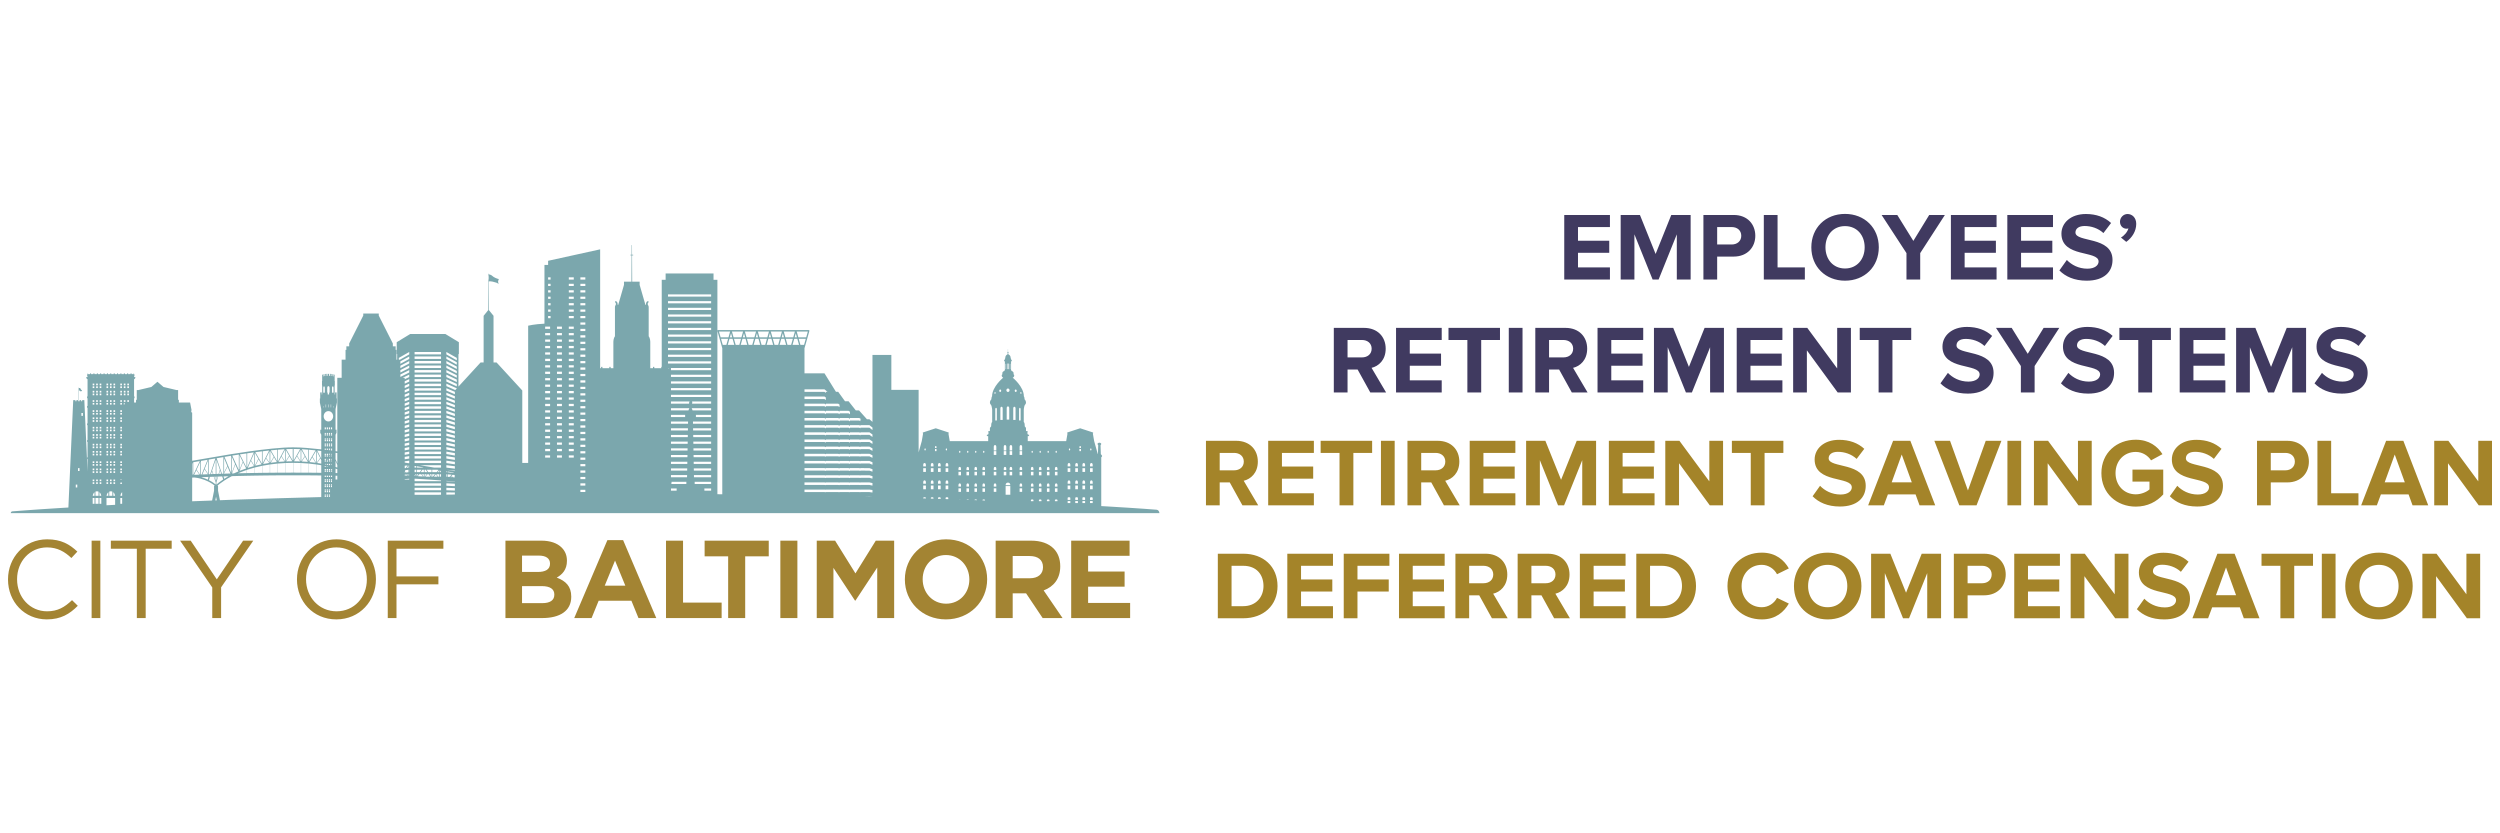 <svg width="156" height="52" viewBox="0 0 156 52" fill="none" xmlns="http://www.w3.org/2000/svg" xmlns:xlink="http://www.w3.org/1999/xlink" aria-labelledby="header-desktop-title header-desktop-desc">
    <title id="header-desktop-title">City of Baltimore Employees' Retirement Systems Retirement Savings Plan Deferred Compensation</title>
    <desc id="header-desktop-desc">City of Baltimore Employees' Retirement Systems Retirement Savings Plan Deferred Compensation logo</desc>
<path fill-rule="evenodd" clip-rule="evenodd" d="M72.174 31.807C72.174 31.807 71.895 31.786 71.372 31.747C70.849 31.715 70.082 31.654 69.106 31.602C68.98 31.595 68.85 31.588 68.718 31.58V28.536L68.767 28.483V28.433L68.692 28.335L68.674 27.785L68.723 27.703C68.723 27.703 68.693 27.623 68.602 27.623C68.51 27.623 68.479 27.703 68.479 27.703L68.529 27.785L68.511 28.327H68.499L68.276 27.525L68.195 27.061L68.211 27.03V26.989L67.403 26.724L66.595 26.989V27.03L66.611 27.061L66.53 27.525H64.131V27.216H64.189L64.226 27.15L64.114 27.09V26.947L64.127 26.899H64.022V26.718C64.022 26.694 64.002 26.666 63.973 26.638C63.944 26.61 63.94 26.606 63.94 26.495C63.94 26.385 63.883 26.33 63.883 26.33V25.578C63.883 25.489 63.896 25.488 63.916 25.361C63.936 25.234 64.022 25.243 64.022 25.118C64.022 24.994 63.933 24.917 63.933 24.917C63.933 24.781 63.889 24.73 63.889 24.73C63.889 24.128 63.193 23.565 63.193 23.565C63.285 23.539 63.288 23.433 63.288 23.433C63.288 23.38 63.247 23.358 63.247 23.358V23.284C63.247 23.177 63.118 23.144 63.118 23.144C63.118 23.105 63.09 23.093 63.09 23.093V22.559C63.143 22.533 63.138 22.5 63.138 22.5C63.138 22.471 63.12 22.454 63.099 22.445C63.097 22.397 63.083 22.374 63.069 22.363C63.068 22.19 62.984 22.14 62.934 22.125C62.932 22.088 62.918 22.07 62.907 22.062C62.91 22.044 62.914 22.025 62.921 22.009C62.924 22.002 62.926 21.996 62.93 21.991C62.934 21.985 62.937 21.983 62.944 21.976C62.944 21.976 62.945 21.975 62.946 21.972C62.947 21.968 62.941 21.966 62.941 21.966C62.939 21.965 62.938 21.966 62.938 21.966L62.933 21.966C62.929 21.966 62.926 21.966 62.924 21.966C62.918 21.965 62.912 21.962 62.909 21.958C62.901 21.949 62.901 21.935 62.901 21.921L62.901 21.877L62.901 21.857C62.906 21.855 62.91 21.848 62.91 21.84C62.91 21.832 62.906 21.826 62.901 21.824L62.9 21.791C62.9 21.789 62.899 21.787 62.897 21.787C62.895 21.787 62.893 21.789 62.893 21.791L62.893 21.824C62.888 21.826 62.884 21.832 62.884 21.84C62.884 21.848 62.888 21.855 62.893 21.857V21.877L62.893 21.921C62.893 21.935 62.892 21.949 62.885 21.958C62.881 21.962 62.876 21.965 62.87 21.966C62.867 21.966 62.864 21.966 62.861 21.966L62.856 21.966C62.856 21.966 62.854 21.965 62.852 21.966C62.852 21.966 62.847 21.968 62.848 21.972C62.849 21.975 62.85 21.976 62.85 21.976C62.856 21.983 62.86 21.985 62.864 21.991C62.867 21.996 62.87 22.002 62.873 22.009C62.879 22.025 62.884 22.044 62.886 22.062C62.876 22.07 62.861 22.088 62.859 22.125C62.809 22.14 62.726 22.19 62.725 22.363C62.711 22.374 62.697 22.397 62.695 22.445C62.674 22.454 62.655 22.471 62.655 22.5C62.655 22.5 62.651 22.533 62.704 22.559V23.093C62.704 23.093 62.675 23.105 62.675 23.144C62.675 23.144 62.547 23.177 62.547 23.284V23.358C62.547 23.358 62.506 23.38 62.506 23.433C62.506 23.433 62.509 23.539 62.601 23.565C62.601 23.565 61.905 24.128 61.905 24.73C61.905 24.73 61.861 24.781 61.861 24.917C61.861 24.917 61.771 24.994 61.771 25.118C61.771 25.243 61.858 25.234 61.878 25.361C61.898 25.488 61.911 25.489 61.911 25.578V26.33C61.911 26.33 61.854 26.385 61.854 26.495C61.854 26.606 61.85 26.61 61.821 26.638C61.791 26.666 61.771 26.694 61.771 26.718V26.899H61.666L61.679 26.947V27.09L61.567 27.15L61.604 27.216H61.663V27.525H59.264L59.183 27.061L59.199 27.03V26.989L58.391 26.724L57.583 26.989V27.03L57.599 27.061L57.518 27.525L57.322 28.229V24.329H55.62V22.146H54.442V26.325L54.252 26.162H54.098L53.603 25.608H53.401L52.951 25.038H52.728L52.302 24.448H52.163L51.449 23.297H50.2V21.731L50.369 21.135L50.386 21.079L50.505 20.655L50.506 20.653L50.506 20.648L50.507 20.644L50.507 20.642L50.507 20.64L50.506 20.635L50.506 20.631L50.504 20.627L50.503 20.622L50.501 20.619L50.499 20.615L50.496 20.611L50.493 20.609L50.49 20.606L50.487 20.603L50.484 20.601L50.479 20.599L50.478 20.598L50.476 20.598L50.472 20.597L50.465 20.596H44.808L44.805 20.597L44.802 20.597L44.797 20.598L44.795 20.598L44.789 20.601L44.786 20.603L44.783 20.606L44.777 20.611L44.774 20.615L44.77 20.622L44.769 20.626L44.767 20.63L44.767 20.635L44.766 20.64V20.644L44.767 20.648L44.767 20.653L44.768 20.655L44.888 21.08L44.903 21.134L45.07 21.729V30.843C44.97 30.842 44.87 30.84 44.77 30.839H44.766V17.458H44.524V17.066H41.535V17.458H41.292V22.891H41.261V22.974H40.828V22.891H40.749V22.974H40.577V21.322C40.577 21.322 40.577 21.113 40.478 20.983V19.184C40.478 19.184 40.483 19.096 40.443 19.049C40.403 19.002 40.407 18.889 40.461 18.884V18.788C40.461 18.788 40.305 18.765 40.305 19.025H40.273V19.019L39.913 17.774V17.576H39.449L39.441 15.935H39.499C39.509 15.935 39.517 15.926 39.517 15.915C39.517 15.905 39.509 15.896 39.499 15.896H39.44L39.437 15.299C39.437 15.292 39.432 15.286 39.426 15.286C39.419 15.286 39.414 15.292 39.414 15.299L39.411 15.896H39.352C39.342 15.896 39.334 15.905 39.334 15.915C39.334 15.926 39.342 15.935 39.352 15.935H39.41L39.402 17.576H38.937V17.774L38.578 19.019V19.025H38.546C38.546 18.765 38.39 18.788 38.39 18.788V18.884C38.443 18.889 38.448 19.002 38.408 19.049C38.368 19.096 38.373 19.184 38.373 19.184V20.984C38.274 21.114 38.274 21.322 38.274 21.322V22.974H38.102V22.891H38.023V22.974H37.59V22.891H37.511V22.974H37.449V15.559L34.202 16.274V16.531H33.974V20.197C33.343 20.226 32.957 20.323 32.957 20.323V28.889H32.59V24.366L30.988 22.621L30.985 22.618H30.796V19.703H30.794L30.508 19.35L30.5 17.563C30.615 17.523 30.886 17.611 30.983 17.642C31.083 17.674 31.145 17.785 31.093 17.642C31.042 17.5 31.169 17.411 31.108 17.408C31.047 17.406 30.796 17.301 30.727 17.223C30.668 17.156 30.535 17.123 30.498 17.115V17.082C30.498 17.076 30.493 17.071 30.488 17.071C30.482 17.071 30.478 17.076 30.478 17.082L30.467 19.349L30.181 19.703H30.178V22.618H29.989L29.986 22.621L28.607 24.124V22.084L28.634 22.102V21.353L27.789 20.84H25.6L24.755 21.353V22.102L24.783 22.084V22.444H24.74V21.833H24.689V21.612H24.514V21.432L23.635 19.693V19.563H22.667V19.693L21.789 21.432V21.612H21.613V21.833H21.562V22.444H21.319V23.576H21.048V28.169C21.012 28.164 20.975 28.159 20.938 28.154V27.125L20.999 27.009V26.814H20.938V25.527L21.025 25.117V24.865H21.004V24.616H21.003V24.512H21.009V24.489H20.904V24.512H20.91V24.616H20.882V24.096L20.893 24.015V23.773H20.882V23.5L20.88 23.5V23.411H20.885V23.387L20.858 23.379L20.825 23.37V23.394L20.829 23.397V23.489L20.799 23.482V23.389H20.804V23.366L20.773 23.357L20.733 23.349V23.372L20.738 23.375V23.47L20.689 23.46V23.364H20.696V23.34L20.653 23.331H20.601V23.355H20.607V23.452H20.535V23.355H20.542V23.331H20.436V23.355H20.443V23.452H20.378V23.355H20.384V23.331H20.332L20.289 23.34V23.364H20.296V23.46L20.247 23.47V23.375L20.252 23.372V23.349L20.212 23.357L20.181 23.366V23.389H20.186V23.482L20.156 23.489V23.397L20.16 23.394V23.37L20.127 23.379L20.101 23.387V23.411H20.105V23.5L20.103 23.5V23.773H20.092V24.015L20.103 24.096V24.616H20.075V24.512H20.081V24.489H19.976V24.512H19.982V24.616H19.981V24.865H19.96V25.117L20.047 25.527V26.814H19.986V27.009L20.047 27.125V28.04C19.418 27.968 18.787 27.914 18.3 27.914C18.298 27.914 18.296 27.915 18.294 27.915C18.291 27.915 18.289 27.914 18.287 27.914C16.806 27.914 13.999 28.411 13.972 28.415L11.991 28.753V25.753L11.936 25.715V25.613H11.957L11.861 25.116H11.161V24.968L11.114 24.929V24.341H11.022L10.203 24.147L9.824 23.822L9.445 24.147L8.626 24.341H8.534V24.929L8.488 24.968V25.116H8.366V24.852H8.379C8.388 24.852 8.396 24.844 8.396 24.834V24.754C8.396 24.744 8.388 24.736 8.379 24.736H8.366V23.656H8.386C8.392 23.656 8.397 23.653 8.4 23.648L8.443 23.586C8.445 23.583 8.446 23.579 8.446 23.576V23.549C8.446 23.539 8.439 23.531 8.429 23.531H8.371V23.475L8.385 23.456C8.388 23.453 8.389 23.449 8.389 23.445V23.368C8.389 23.358 8.382 23.35 8.372 23.35H8.354C8.354 23.329 8.356 23.296 8.372 23.286C8.372 23.286 8.346 23.29 8.335 23.314C8.329 23.329 8.331 23.34 8.331 23.35H8.306C8.306 23.35 8.301 23.344 8.292 23.344C8.292 23.344 8.293 23.331 8.282 23.326C8.271 23.331 8.273 23.344 8.273 23.344C8.263 23.344 8.258 23.35 8.258 23.35H8.22C8.221 23.348 8.222 23.346 8.223 23.343C8.224 23.334 8.206 23.334 8.206 23.334C8.206 23.334 8.217 23.324 8.214 23.313C8.214 23.313 8.207 23.305 8.195 23.309C8.195 23.309 8.194 23.286 8.177 23.285C8.16 23.286 8.159 23.309 8.159 23.309C8.147 23.305 8.14 23.313 8.14 23.313C8.137 23.324 8.148 23.334 8.148 23.334C8.148 23.334 8.13 23.334 8.132 23.343C8.132 23.346 8.133 23.348 8.134 23.35H8.096C8.096 23.35 8.091 23.344 8.082 23.344C8.082 23.344 8.083 23.331 8.072 23.326C8.061 23.331 8.062 23.344 8.062 23.344C8.053 23.344 8.048 23.35 8.048 23.35H8.01C8.011 23.348 8.012 23.346 8.012 23.343C8.014 23.334 7.995 23.334 7.995 23.334C7.995 23.334 8.007 23.324 8.004 23.313C8.004 23.313 7.997 23.305 7.985 23.309C7.985 23.309 7.983 23.286 7.967 23.285C7.95 23.286 7.948 23.309 7.948 23.309C7.937 23.305 7.93 23.313 7.93 23.313C7.927 23.324 7.938 23.334 7.938 23.334C7.938 23.334 7.92 23.334 7.921 23.343C7.921 23.346 7.922 23.348 7.923 23.35H7.886C7.886 23.35 7.88 23.344 7.871 23.344C7.871 23.344 7.873 23.331 7.862 23.326C7.85 23.331 7.852 23.344 7.852 23.344C7.842 23.344 7.838 23.35 7.838 23.35H7.8C7.801 23.348 7.802 23.346 7.802 23.343C7.804 23.334 7.785 23.334 7.785 23.334C7.785 23.334 7.796 23.324 7.793 23.313C7.793 23.313 7.786 23.305 7.775 23.309C7.775 23.309 7.773 23.286 7.756 23.285C7.739 23.286 7.738 23.309 7.738 23.309C7.726 23.305 7.72 23.313 7.72 23.313C7.716 23.324 7.727 23.334 7.727 23.334C7.727 23.334 7.709 23.334 7.711 23.343C7.711 23.346 7.712 23.348 7.713 23.35H7.675C7.675 23.35 7.67 23.344 7.661 23.344C7.661 23.344 7.662 23.331 7.651 23.326C7.64 23.331 7.641 23.344 7.641 23.344C7.632 23.344 7.627 23.35 7.627 23.35H7.589C7.59 23.348 7.591 23.346 7.591 23.343C7.593 23.334 7.575 23.334 7.575 23.334C7.575 23.334 7.586 23.324 7.583 23.313C7.583 23.313 7.576 23.305 7.564 23.309C7.564 23.309 7.563 23.286 7.546 23.285C7.529 23.286 7.527 23.309 7.527 23.309C7.516 23.305 7.509 23.313 7.509 23.313C7.506 23.324 7.517 23.334 7.517 23.334C7.517 23.334 7.499 23.334 7.5 23.343C7.501 23.346 7.502 23.348 7.503 23.35H7.465C7.465 23.35 7.46 23.344 7.45 23.344C7.45 23.344 7.452 23.331 7.441 23.326C7.429 23.331 7.431 23.344 7.431 23.344C7.422 23.344 7.417 23.35 7.417 23.35H7.379C7.38 23.348 7.381 23.346 7.381 23.343C7.383 23.334 7.364 23.334 7.364 23.334C7.364 23.334 7.375 23.324 7.372 23.313C7.372 23.313 7.365 23.305 7.354 23.309C7.354 23.309 7.352 23.286 7.335 23.285C7.318 23.286 7.317 23.309 7.317 23.309C7.305 23.305 7.299 23.313 7.299 23.313C7.295 23.324 7.307 23.334 7.307 23.334C7.307 23.334 7.288 23.334 7.29 23.343C7.29 23.346 7.291 23.348 7.292 23.35H7.254C7.254 23.35 7.249 23.344 7.24 23.344C7.24 23.344 7.242 23.331 7.23 23.326C7.219 23.331 7.221 23.344 7.221 23.344C7.211 23.344 7.206 23.35 7.206 23.35H7.168C7.169 23.348 7.17 23.346 7.171 23.343C7.172 23.334 7.154 23.334 7.154 23.334C7.154 23.334 7.165 23.324 7.162 23.313C7.162 23.313 7.155 23.305 7.143 23.309C7.143 23.309 7.142 23.286 7.125 23.285C7.108 23.286 7.107 23.309 7.107 23.309C7.095 23.305 7.088 23.313 7.088 23.313C7.085 23.324 7.096 23.334 7.096 23.334C7.096 23.334 7.078 23.334 7.079 23.343C7.08 23.346 7.08 23.348 7.082 23.35H7.044C7.044 23.35 7.039 23.344 7.03 23.344C7.03 23.344 7.031 23.331 7.02 23.326C7.009 23.331 7.01 23.344 7.01 23.344C7.001 23.344 6.996 23.35 6.996 23.35H6.958C6.959 23.348 6.96 23.346 6.96 23.343C6.962 23.334 6.943 23.334 6.943 23.334C6.943 23.334 6.955 23.324 6.951 23.313C6.951 23.313 6.945 23.305 6.933 23.309C6.933 23.309 6.931 23.286 6.915 23.285C6.898 23.286 6.896 23.309 6.896 23.309C6.885 23.305 6.878 23.313 6.878 23.313C6.874 23.324 6.886 23.334 6.886 23.334C6.886 23.334 6.867 23.334 6.869 23.343C6.869 23.346 6.87 23.348 6.871 23.35H6.833C6.833 23.35 6.828 23.344 6.819 23.344C6.819 23.344 6.821 23.331 6.809 23.326C6.798 23.331 6.799 23.344 6.799 23.344C6.79 23.344 6.785 23.35 6.785 23.35H6.748C6.749 23.348 6.75 23.346 6.75 23.343C6.751 23.334 6.733 23.334 6.733 23.334C6.733 23.334 6.744 23.324 6.741 23.313C6.741 23.313 6.734 23.305 6.722 23.309C6.722 23.309 6.721 23.286 6.704 23.285C6.687 23.286 6.686 23.309 6.686 23.309C6.674 23.305 6.667 23.313 6.667 23.313C6.664 23.324 6.675 23.334 6.675 23.334C6.675 23.334 6.657 23.334 6.658 23.343C6.659 23.346 6.66 23.348 6.661 23.35H6.623C6.623 23.35 6.618 23.344 6.608 23.344C6.608 23.344 6.61 23.331 6.599 23.326C6.588 23.331 6.589 23.344 6.589 23.344C6.58 23.344 6.575 23.35 6.575 23.35H6.537C6.538 23.348 6.539 23.346 6.539 23.343C6.541 23.334 6.522 23.334 6.522 23.334C6.522 23.334 6.534 23.324 6.531 23.313C6.531 23.313 6.523 23.305 6.512 23.309C6.512 23.309 6.511 23.286 6.494 23.285C6.477 23.286 6.476 23.309 6.476 23.309C6.464 23.305 6.457 23.313 6.457 23.313C6.454 23.324 6.465 23.334 6.465 23.334C6.465 23.334 6.447 23.334 6.448 23.343C6.448 23.346 6.449 23.348 6.45 23.35H6.412C6.412 23.35 6.407 23.344 6.398 23.344C6.398 23.344 6.4 23.331 6.388 23.326C6.377 23.331 6.379 23.344 6.379 23.344C6.369 23.344 6.365 23.35 6.365 23.35H6.327C6.328 23.348 6.329 23.346 6.329 23.343C6.33 23.334 6.312 23.334 6.312 23.334C6.312 23.334 6.324 23.324 6.32 23.313C6.32 23.313 6.313 23.305 6.302 23.309C6.302 23.309 6.3 23.286 6.283 23.285C6.266 23.286 6.265 23.309 6.265 23.309C6.254 23.305 6.246 23.313 6.246 23.313C6.243 23.324 6.255 23.334 6.255 23.334C6.255 23.334 6.236 23.334 6.237 23.343C6.238 23.346 6.239 23.348 6.24 23.35H6.202C6.202 23.35 6.197 23.344 6.188 23.344C6.188 23.344 6.189 23.331 6.178 23.326C6.167 23.331 6.168 23.344 6.168 23.344C6.159 23.344 6.154 23.35 6.154 23.35H6.116C6.117 23.348 6.118 23.346 6.119 23.343C6.12 23.334 6.101 23.334 6.101 23.334C6.101 23.334 6.113 23.324 6.11 23.313C6.11 23.313 6.103 23.305 6.091 23.309C6.091 23.309 6.09 23.286 6.073 23.285C6.056 23.286 6.055 23.309 6.055 23.309C6.043 23.305 6.036 23.313 6.036 23.313C6.033 23.324 6.044 23.334 6.044 23.334C6.044 23.334 6.026 23.334 6.027 23.343C6.027 23.346 6.028 23.348 6.03 23.35H5.991C5.991 23.35 5.987 23.344 5.977 23.344C5.977 23.344 5.979 23.331 5.968 23.326C5.956 23.331 5.958 23.344 5.958 23.344C5.948 23.344 5.944 23.35 5.944 23.35H5.906C5.907 23.348 5.908 23.346 5.908 23.343C5.909 23.334 5.891 23.334 5.891 23.334C5.891 23.334 5.903 23.324 5.899 23.313C5.899 23.313 5.892 23.305 5.88 23.309C5.88 23.309 5.879 23.286 5.862 23.285C5.846 23.286 5.844 23.309 5.844 23.309C5.833 23.305 5.825 23.313 5.825 23.313C5.822 23.324 5.834 23.334 5.834 23.334C5.834 23.334 5.815 23.334 5.817 23.343C5.817 23.346 5.818 23.348 5.819 23.35H5.781C5.781 23.35 5.776 23.344 5.767 23.344C5.767 23.344 5.768 23.331 5.757 23.326C5.746 23.331 5.747 23.344 5.747 23.344C5.738 23.344 5.733 23.35 5.733 23.35H5.695C5.696 23.348 5.697 23.346 5.698 23.343C5.699 23.334 5.681 23.334 5.681 23.334C5.681 23.334 5.692 23.324 5.689 23.313C5.689 23.313 5.682 23.305 5.67 23.309C5.67 23.309 5.669 23.286 5.652 23.285C5.635 23.286 5.634 23.309 5.634 23.309C5.622 23.305 5.615 23.313 5.615 23.313C5.612 23.324 5.623 23.334 5.623 23.334C5.623 23.334 5.605 23.334 5.606 23.343C5.606 23.346 5.607 23.348 5.609 23.35H5.571C5.571 23.35 5.566 23.344 5.556 23.344C5.556 23.344 5.558 23.331 5.547 23.326C5.535 23.331 5.537 23.344 5.537 23.344C5.528 23.344 5.523 23.35 5.523 23.35H5.498C5.498 23.34 5.5 23.329 5.493 23.314C5.483 23.29 5.457 23.286 5.457 23.286C5.473 23.296 5.475 23.329 5.475 23.35H5.457C5.448 23.35 5.44 23.358 5.44 23.368V23.445C5.44 23.449 5.441 23.453 5.444 23.456L5.459 23.475V23.531H5.4C5.391 23.531 5.383 23.539 5.383 23.549V23.576C5.383 23.579 5.384 23.583 5.386 23.586L5.429 23.648C5.432 23.653 5.437 23.656 5.443 23.656H5.463V24.736H5.45C5.441 24.736 5.433 24.744 5.433 24.754V24.834C5.433 24.844 5.441 24.852 5.45 24.852H5.463V25.331H5.45C5.441 25.331 5.433 25.339 5.433 25.349V25.428C5.433 25.438 5.441 25.447 5.45 25.447H5.463V26.418H5.45C5.441 26.418 5.433 26.425 5.433 26.435V26.515C5.433 26.526 5.441 26.533 5.45 26.533H5.463V27.46H5.45C5.441 27.46 5.433 27.468 5.433 27.478V27.558C5.433 27.568 5.441 27.576 5.45 27.576H5.463V28.535H5.45C5.441 28.535 5.433 28.543 5.433 28.552V28.633C5.433 28.643 5.441 28.651 5.45 28.651H5.463V29.419L5.262 24.968H5.126V25.038H5.063V24.968H4.964V25.037H4.925V24.364C4.959 24.366 4.988 24.379 5.007 24.401C5.023 24.421 5.038 24.426 5.048 24.426H5.05C5.064 24.425 5.076 24.417 5.087 24.401C5.093 24.393 5.099 24.386 5.105 24.38C5.116 24.367 5.124 24.358 5.12 24.349C5.116 24.34 5.105 24.339 5.094 24.339C5.069 24.339 5.055 24.314 5.034 24.273C5.029 24.265 5.024 24.255 5.019 24.245C4.997 24.206 4.953 24.204 4.925 24.21V24.19C4.925 24.185 4.921 24.18 4.916 24.18C4.911 24.18 4.906 24.185 4.906 24.19V25.037H4.867V24.968H4.769V25.038H4.705V24.968H4.569L4.267 31.669C4.118 31.678 3.973 31.687 3.832 31.695C2.856 31.75 2.089 31.813 1.566 31.848C1.043 31.887 0.764 31.909 0.764 31.909C0.714 31.913 0.674 31.96 0.67 32.021H72.348C72.344 31.908 72.271 31.814 72.174 31.807ZM4.728 30.419H4.822V30.239H4.728V30.419ZM4.869 29.391H4.962V29.211H4.869V29.391ZM5.08 25.952H5.173V25.772H5.08V25.952ZM5.783 24.043H5.884V23.938H5.783V24.043ZM5.783 24.214H5.884V24.108H5.783V24.214ZM5.783 24.493H5.884V24.388H5.783V24.493ZM5.783 24.663H5.884V24.558H5.783V24.663ZM5.783 25.077H5.884V24.971H5.783V25.077ZM5.783 25.247H5.884V25.142H5.783V25.247ZM5.783 25.703H5.884V25.597H5.783V25.703ZM5.783 25.873H5.884V25.767H5.783V25.873ZM5.783 26.153H5.884V26.047H5.783V26.153ZM5.783 26.323H5.884V26.217H5.783V26.323ZM5.783 26.742H5.884V26.637H5.783V26.742ZM5.783 26.912H5.884V26.807H5.783V26.912ZM5.783 27.192H5.884V27.086H5.783V27.192ZM5.783 27.362H5.884V27.256H5.783V27.362ZM5.783 27.797H5.884V27.692H5.783V27.797ZM5.783 27.967H5.884V27.861H5.783V27.967ZM5.783 28.247H5.884V28.141H5.783V28.247ZM5.783 28.417H5.884V28.311H5.783V28.417ZM5.783 28.892H5.884V28.786H5.783V28.892ZM5.783 29.062H5.884V28.957H5.783V29.062ZM5.783 29.342H5.884V29.236H5.783V29.342ZM5.783 29.512H5.884V29.407H5.783V29.512ZM5.783 30.028H5.884V29.922H5.783V30.028ZM5.783 30.198H5.884V30.093H5.783V30.198ZM5.783 31.439H5.898V31.077H5.783V31.439ZM5.898 30.937H5.785C5.792 30.892 5.817 30.778 5.898 30.711V30.937ZM6.001 24.043H6.103V23.938H6.001V24.043ZM6.001 24.214H6.103V24.108H6.001V24.214ZM6.001 24.493H6.103V24.388H6.001V24.493ZM6.001 24.663H6.103V24.558H6.001V24.663ZM6.001 25.077H6.103V24.971H6.001V25.077ZM6.001 25.247H6.103V25.142H6.001V25.247ZM6.001 25.703H6.103V25.597H6.001V25.703ZM6.001 25.873H6.103V25.767H6.001V25.873ZM6.001 26.153H6.103V26.047H6.001V26.153ZM6.001 26.323H6.103V26.217H6.001V26.323ZM6.001 26.742H6.103V26.637H6.001V26.742ZM6.001 26.912H6.103V26.807H6.001V26.912ZM6.001 27.192H6.103V27.086H6.001V27.192ZM6.001 27.362H6.103V27.256H6.001V27.362ZM6.001 27.797H6.103V27.692H6.001V27.797ZM6.001 27.967H6.103V27.861H6.001V27.967ZM6.001 28.247H6.103V28.141H6.001V28.247ZM6.001 28.417H6.103V28.311H6.001V28.417ZM6.001 28.892H6.103V28.786H6.001V28.892ZM6.001 29.062H6.103V28.957H6.001V29.062ZM6.001 29.342H6.103V29.236H6.001V29.342ZM6.001 29.512H6.103V29.407H6.001V29.512ZM6.001 30.028H6.103V29.922H6.001V30.028ZM6.001 30.198H6.103V30.093H6.001V30.198ZM5.957 31.439H6.148V31.077H5.957V31.439ZM6.148 30.937H5.957V30.676C5.985 30.664 6.017 30.658 6.052 30.658C6.087 30.658 6.119 30.664 6.148 30.676V30.937ZM6.206 30.711C6.287 30.778 6.312 30.892 6.319 30.937H6.206V30.711ZM6.206 31.439H6.322V31.077H6.206V31.439ZM6.22 30.198H6.322V30.093H6.22V30.198ZM6.22 30.028H6.322V29.922H6.22V30.028ZM6.22 29.512H6.322V29.407H6.22V29.512ZM6.22 29.342H6.322V29.236H6.22V29.342ZM6.22 29.062H6.322V28.957H6.22V29.062ZM6.22 28.892H6.322V28.786H6.22V28.892ZM6.22 28.417H6.322V28.311H6.22V28.417ZM6.22 28.247H6.322V28.141H6.22V28.247ZM6.22 27.967H6.322V27.861H6.22V27.967ZM6.22 27.797H6.322V27.692H6.22V27.797ZM6.22 27.362H6.322V27.256H6.22V27.362ZM6.22 27.192H6.322V27.086H6.22V27.192ZM6.22 26.912H6.322V26.807H6.22V26.912ZM6.22 26.742H6.322V26.637H6.22V26.742ZM6.22 26.323H6.322V26.217H6.22V26.323ZM6.22 26.153H6.322V26.047H6.22V26.153ZM6.22 25.873H6.322V25.767H6.22V25.873ZM6.22 25.703H6.322V25.597H6.22V25.703ZM6.22 25.247H6.322V25.142H6.22V25.247ZM6.22 25.077H6.322V24.971H6.22V25.077ZM6.22 24.663H6.322V24.558H6.22V24.663ZM6.22 24.493H6.322V24.388H6.22V24.493ZM6.22 24.214H6.322V24.108H6.22V24.214ZM6.22 24.043H6.322V23.938H6.22V24.043ZM7.069 30.711C7.15 30.778 7.175 30.892 7.181 30.937H7.069V30.711ZM6.864 24.043H6.965V23.938H6.864V24.043ZM6.864 24.214H6.965V24.108H6.864V24.214ZM6.864 24.493H6.965V24.388H6.864V24.493ZM6.864 24.663H6.965V24.558H6.864V24.663ZM6.864 25.077H6.965V24.971H6.864V25.077ZM6.864 25.247H6.965V25.142H6.864V25.247ZM6.864 25.703H6.965V25.597H6.864V25.703ZM6.864 25.873H6.965V25.767H6.864V25.873ZM6.864 26.153H6.965V26.047H6.864V26.153ZM6.864 26.323H6.965V26.217H6.864V26.323ZM6.864 26.742H6.965V26.637H6.864V26.742ZM6.864 26.912H6.965V26.807H6.864V26.912ZM6.864 27.192H6.965V27.086H6.864V27.192ZM6.864 27.362H6.965V27.256H6.864V27.362ZM6.864 27.797H6.965V27.692H6.864V27.797ZM6.864 27.967H6.965V27.861H6.864V27.967ZM6.864 28.247H6.965V28.141H6.864V28.247ZM6.864 28.417H6.965V28.311H6.864V28.417ZM6.864 28.892H6.965V28.786H6.864V28.892ZM6.864 29.062H6.965V28.957H6.864V29.062ZM6.864 29.342H6.965V29.236H6.864V29.342ZM6.864 29.512H6.965V29.407H6.864V29.512ZM6.864 30.028H6.965V29.922H6.864V30.028ZM6.864 30.198H6.965V30.093H6.864V30.198ZM6.819 30.676C6.848 30.664 6.88 30.658 6.915 30.658C6.949 30.658 6.981 30.664 7.01 30.676V30.937H6.819V30.676ZM6.76 30.711V30.937H6.647C6.655 30.892 6.68 30.778 6.76 30.711ZM6.645 24.043H6.747V23.938H6.645V24.043ZM6.645 24.214H6.747V24.108H6.645V24.214ZM6.645 24.493H6.747V24.388H6.645V24.493ZM6.645 24.663H6.747V24.558H6.645V24.663ZM6.645 25.077H6.747V24.971H6.645V25.077ZM6.645 25.247H6.747V25.142H6.645V25.247ZM6.645 25.703H6.747V25.597H6.645V25.703ZM6.645 25.873H6.747V25.767H6.645V25.873ZM6.645 26.153H6.747V26.047H6.645V26.153ZM6.645 26.323H6.747V26.217H6.645V26.323ZM6.645 26.742H6.747V26.637H6.645V26.742ZM6.645 26.912H6.747V26.807H6.645V26.912ZM6.645 27.192H6.747V27.086H6.645V27.192ZM6.645 27.362H6.747V27.256H6.645V27.362ZM6.645 27.797H6.747V27.692H6.645V27.797ZM6.645 27.967H6.747V27.861H6.645V27.967ZM6.645 28.247H6.747V28.141H6.645V28.247ZM6.645 28.417H6.747V28.311H6.645V28.417ZM6.645 28.892H6.747V28.786H6.645V28.892ZM6.645 29.062H6.747V28.957H6.645V29.062ZM6.645 29.342H6.747V29.236H6.645V29.342ZM6.645 29.512H6.747V29.407H6.645V29.512ZM6.645 30.028H6.747V29.922H6.645V30.028ZM6.645 30.198H6.747V30.093H6.645V30.198ZM7.184 31.501C7.001 31.511 6.821 31.52 6.645 31.529V31.077H7.184V31.501ZM7.082 30.198H7.184V30.093H7.082V30.198ZM7.082 30.028H7.184V29.922H7.082V30.028ZM7.082 29.512H7.184V29.407H7.082V29.512ZM7.082 29.342H7.184V29.236H7.082V29.342ZM7.082 29.062H7.184V28.957H7.082V29.062ZM7.082 28.892H7.184V28.786H7.082V28.892ZM7.082 28.417H7.184V28.311H7.082V28.417ZM7.082 28.247H7.184V28.141H7.082V28.247ZM7.082 27.967H7.184V27.861H7.082V27.967ZM7.082 27.797H7.184V27.692H7.082V27.797ZM7.082 27.362H7.184V27.256H7.082V27.362ZM7.082 27.192H7.184V27.086H7.082V27.192ZM7.082 26.912H7.184V26.807H7.082V26.912ZM7.082 26.742H7.184V26.637H7.082V26.742ZM7.082 26.323H7.184V26.217H7.082V26.323ZM7.082 26.153H7.184V26.047H7.082V26.153ZM7.082 25.873H7.184V25.767H7.082V25.873ZM7.082 25.703H7.184V25.597H7.082V25.703ZM7.082 25.247H7.184V25.142H7.082V25.247ZM7.082 25.077H7.184V24.971H7.082V25.077ZM7.082 24.663H7.184V24.558H7.082V24.663ZM7.082 24.493H7.184V24.388H7.082V24.493ZM7.082 24.214H7.184V24.108H7.082V24.214ZM7.082 24.043H7.184V23.938H7.082V24.043ZM7.508 24.043H7.609V23.938H7.508V24.043ZM7.508 24.214H7.609V24.108H7.508V24.214ZM7.508 24.493H7.609V24.388H7.508V24.493ZM7.508 24.663H7.609V24.558H7.508V24.663ZM7.508 25.077H7.609V24.971H7.508V25.077ZM7.508 25.247H7.609V25.142H7.508V25.247ZM7.508 25.703H7.609V25.597H7.508V25.703ZM7.508 25.873H7.609V25.767H7.508V25.873ZM7.508 26.153H7.609V26.047H7.508V26.153ZM7.508 26.323H7.609V26.217H7.508V26.323ZM7.508 26.742H7.609V26.637H7.508V26.742ZM7.508 26.912H7.609V26.807H7.508V26.912ZM7.508 27.192H7.609V27.086H7.508V27.192ZM7.508 27.362H7.609V27.256H7.508V27.362ZM7.508 27.797H7.609V27.692H7.508V27.797ZM7.508 27.967H7.609V27.861H7.508V27.967ZM7.508 28.247H7.609V28.141H7.508V28.247ZM7.508 28.417H7.609V28.311H7.508V28.417ZM7.508 28.892H7.609V28.786H7.508V28.892ZM7.508 29.062H7.609V28.957H7.508V29.062ZM7.508 29.342H7.609V29.236H7.508V29.342ZM7.508 29.512H7.609V29.407H7.508V29.512ZM7.508 29.922H7.609V29.939C7.558 29.945 7.524 29.948 7.508 29.95V29.922ZM7.508 30.118C7.508 30.118 7.544 30.114 7.609 30.107V30.198H7.508V30.118ZM7.508 31.439H7.622V31.077H7.508V31.439ZM7.622 30.937H7.51C7.517 30.892 7.542 30.778 7.622 30.711V30.937ZM7.762 25.247H7.726V25.142H7.783L7.762 25.247ZM7.726 25.077H7.828V24.971H7.726V25.077ZM7.726 24.663H7.828V24.558H7.726V24.663ZM7.726 24.493H7.828V24.388H7.726V24.493ZM7.726 24.214H7.828V24.108H7.726V24.214ZM7.726 24.043H7.828V23.938H7.726V24.043ZM7.945 25.077H8.046V24.971H7.945V25.077ZM7.945 24.663H8.046V24.558H7.945V24.663ZM7.945 24.493H8.046V24.388H7.945V24.493ZM7.945 24.214H8.046V24.108H7.945V24.214ZM7.945 24.043H8.046V23.938H7.945V24.043ZM19.762 28.143L19.978 28.574L19.762 28.879V28.143ZM19.504 28.504L19.722 28.133V28.87L19.504 28.504ZM19.691 28.875C19.57 28.858 19.443 28.843 19.312 28.831L19.487 28.532L19.691 28.875ZM19.281 28.064C19.415 28.075 19.552 28.088 19.69 28.102L19.281 28.799V28.064ZM19.268 28.927C19.43 28.942 19.587 28.96 19.734 28.982V29.499C19.581 29.498 19.425 29.496 19.268 29.495V28.927ZM19.241 28.061V28.794L18.833 28.031C18.965 28.039 19.102 28.049 19.241 28.061ZM19.208 28.821C19.084 28.81 18.957 28.802 18.83 28.796L19.032 28.493L19.208 28.821ZM18.801 28.061L19.017 28.464L18.801 28.788V28.061ZM18.787 28.894C18.945 28.901 19.102 28.912 19.255 28.926V29.495L19.233 29.495C19.086 29.494 18.937 29.493 18.787 29.493V28.894ZM18.543 28.438L18.761 28.057V28.784L18.543 28.438ZM18.731 28.792C18.604 28.786 18.475 28.783 18.346 28.783L18.527 28.466L18.731 28.792ZM18.32 28.015C18.448 28.015 18.585 28.019 18.729 28.026L18.32 28.743V28.015ZM18.3 28.883C18.459 28.883 18.618 28.886 18.774 28.893V29.493C18.617 29.492 18.46 29.492 18.3 29.492V28.883ZM18.267 28.015V28.743L17.858 28.026C18.002 28.019 18.139 28.015 18.267 28.015ZM18.241 28.783C18.112 28.783 17.983 28.786 17.856 28.792L18.06 28.466L18.241 28.783ZM17.826 28.057L18.044 28.438L17.826 28.784V28.057ZM17.813 28.893C17.969 28.886 18.128 28.883 18.287 28.883V29.492C18.128 29.492 17.969 29.492 17.813 29.493V28.893ZM17.57 28.464L17.786 28.061V28.788L17.57 28.464ZM17.757 28.796C17.63 28.802 17.503 28.81 17.379 28.821L17.555 28.493L17.757 28.796ZM17.346 28.061C17.486 28.049 17.622 28.039 17.754 28.031L17.346 28.794V28.061ZM17.332 28.926C17.485 28.912 17.642 28.901 17.8 28.894V29.493C17.65 29.493 17.501 29.494 17.354 29.495L17.332 29.495V28.926ZM17.306 28.064V28.799L16.897 28.102C17.035 28.088 17.172 28.075 17.306 28.064ZM17.274 28.831C17.144 28.843 17.017 28.858 16.896 28.875L17.1 28.532L17.274 28.831ZM16.865 28.133L17.083 28.504L16.865 28.87V28.133ZM16.853 28.982C17 28.96 17.157 28.942 17.319 28.927V29.495C17.162 29.496 17.006 29.498 16.853 29.499V28.982ZM16.609 28.574L16.825 28.143V28.879L16.609 28.574ZM16.797 28.889C16.672 28.907 16.546 28.929 16.419 28.953L16.594 28.603L16.797 28.889ZM16.385 28.159C16.52 28.143 16.657 28.127 16.793 28.113L16.385 28.927V28.159ZM16.371 29.064C16.528 29.032 16.685 29.006 16.839 28.984V29.499C16.681 29.501 16.525 29.503 16.371 29.505V29.064ZM16.345 28.164V28.936L15.934 28.216C16.069 28.198 16.206 28.181 16.345 28.164ZM16.317 28.973C16.185 29.001 16.057 29.03 15.933 29.061L16.138 28.66L16.317 28.973ZM15.904 28.25L16.122 28.631L15.904 29.055V28.25ZM15.891 29.174L15.892 29.174C16.041 29.135 16.198 29.099 16.358 29.066V29.505C16.2 29.507 16.045 29.51 15.891 29.512V29.174ZM15.666 28.721L15.864 28.27V29.062L15.666 28.721ZM15.844 29.085C15.715 29.119 15.585 29.157 15.457 29.199L15.652 28.753L15.844 29.085ZM15.424 28.287C15.557 28.267 15.695 28.248 15.836 28.229L15.424 29.17V28.287ZM15.41 29.317L15.414 29.316C15.567 29.265 15.723 29.219 15.878 29.178V29.512C15.72 29.515 15.564 29.518 15.41 29.521V29.317ZM15.384 28.293V29.181L14.969 28.354C15.099 28.334 15.238 28.314 15.384 28.293ZM15.361 29.23C15.224 29.277 15.086 29.329 14.949 29.384L15.166 28.842L15.361 29.23ZM14.943 28.397L15.149 28.809L14.943 29.326V28.397ZM14.93 29.497C14.932 29.496 14.935 29.495 14.935 29.495C15.088 29.431 15.243 29.373 15.397 29.322V29.521C15.239 29.525 15.083 29.528 14.93 29.532V29.497ZM14.916 29.503V29.532C14.892 29.533 14.868 29.533 14.844 29.534C14.868 29.523 14.892 29.513 14.916 29.503ZM14.597 29.54C14.575 29.541 14.553 29.541 14.53 29.542L14.477 29.544L14.685 28.99L14.877 29.414C14.783 29.454 14.69 29.495 14.597 29.54ZM14.903 28.364V29.335L14.492 28.429C14.613 28.41 14.751 28.388 14.903 28.364ZM14.463 28.499L14.669 28.955L14.463 29.504V28.499ZM14.422 28.44V29.507L14.009 28.51C14.067 28.5 14.213 28.474 14.422 28.44ZM13.982 28.588L14.187 29.084L13.982 29.471V28.588ZM13.982 29.532L14.201 29.119L14.378 29.546C14.245 29.55 14.112 29.554 13.982 29.558V29.532ZM13.982 29.725C14.073 29.722 14.165 29.719 14.258 29.716C14.162 29.77 14.07 29.826 13.982 29.883V29.725ZM13.942 28.522V29.547L13.935 29.559C13.907 29.56 13.879 29.561 13.85 29.562L13.518 28.594L13.942 28.522ZM13.942 29.726V29.829L13.907 29.727C13.919 29.727 13.93 29.726 13.942 29.726ZM13.807 29.564C13.761 29.565 13.714 29.566 13.668 29.568L13.736 29.355L13.807 29.564ZM13.502 28.671L13.721 29.311L13.639 29.569C13.593 29.57 13.547 29.572 13.502 29.574V28.671ZM13.502 29.741C13.529 29.74 13.557 29.739 13.586 29.738L13.502 30.005V29.741ZM13.502 30.096L13.614 29.736C13.697 29.734 13.78 29.731 13.864 29.728L13.928 29.917C13.704 30.066 13.564 30.186 13.502 30.243V30.096ZM13.339 29.747L13.461 30.098V30.234C13.391 30.175 13.245 30.066 13.035 29.96L13.103 29.756C13.181 29.752 13.26 29.75 13.339 29.747ZM13.158 29.586L13.22 29.402L13.282 29.581C13.241 29.583 13.2 29.584 13.158 29.586ZM13.368 29.745C13.399 29.744 13.43 29.743 13.461 29.742V30.015L13.368 29.745ZM13.311 29.58L13.234 29.359L13.461 28.674V29.575C13.411 29.577 13.361 29.579 13.311 29.58ZM13.021 28.678L13.44 28.607L13.115 29.588C13.084 29.589 13.052 29.59 13.021 29.591V28.678ZM13.021 29.758C13.033 29.758 13.046 29.757 13.059 29.757L13.021 29.871V29.758ZM12.981 29.76V29.934C12.844 29.87 12.702 29.817 12.559 29.777C12.697 29.771 12.838 29.766 12.981 29.76ZM12.627 29.607L12.76 29.281L12.972 29.593C12.855 29.598 12.741 29.602 12.627 29.607ZM12.773 29.249L12.981 28.735V29.555L12.773 29.249ZM12.54 28.761L12.954 28.69L12.582 29.609C12.568 29.61 12.554 29.61 12.54 29.61V28.761ZM12.265 29.305L12.5 28.804V29.612C12.492 29.613 12.483 29.613 12.475 29.614L12.265 29.305ZM12.441 29.615C12.33 29.62 12.22 29.625 12.113 29.63L12.251 29.335L12.441 29.615ZM12.06 28.843L12.468 28.773L12.065 29.632L12.06 29.632V28.843ZM11.991 28.936L12.02 28.879V29.634L11.991 29.597V28.936ZM13.377 30.31C13.366 30.31 13.357 30.321 13.357 30.335V30.62L13.236 31.233C12.813 31.249 12.398 31.264 11.991 31.28V29.803C12.008 29.802 12.024 29.801 12.042 29.8C12.072 29.799 12.103 29.797 12.133 29.796C12.261 29.81 12.388 29.833 12.512 29.866C12.674 29.909 12.834 29.968 12.986 30.043C13.192 30.145 13.335 30.25 13.408 30.31H13.377ZM13.435 31.225L13.481 30.993L13.527 31.222C13.496 31.223 13.466 31.224 13.435 31.225ZM20.047 31.017C19.12 31.041 18.212 31.066 17.326 31.092C16.367 31.123 15.435 31.154 14.533 31.183C14.26 31.194 13.99 31.204 13.723 31.214L13.606 30.62V30.335C13.606 30.321 13.597 30.31 13.586 30.31H13.564C13.632 30.249 13.77 30.135 13.98 29.996C14.128 29.899 14.288 29.805 14.458 29.717L14.467 29.713L14.471 29.711L14.534 29.709C14.662 29.705 14.793 29.702 14.924 29.699C15.082 29.695 15.242 29.692 15.405 29.688C15.563 29.685 15.723 29.682 15.885 29.679C16.043 29.677 16.203 29.674 16.365 29.672C16.524 29.67 16.684 29.668 16.846 29.666C17.004 29.665 17.165 29.663 17.326 29.662H17.354C17.503 29.661 17.654 29.66 17.806 29.66C17.965 29.659 18.125 29.659 18.287 29.659H18.3C18.462 29.659 18.622 29.659 18.78 29.66C18.933 29.66 19.084 29.661 19.233 29.662H19.261C19.422 29.663 19.583 29.665 19.741 29.666C19.844 29.668 19.945 29.669 20.047 29.67V31.017ZM20.047 29.503C19.947 29.502 19.849 29.5 19.748 29.499V28.984C19.846 28.998 19.947 29.015 20.047 29.032V29.503ZM20.047 28.931C19.961 28.916 19.875 28.902 19.79 28.889L19.993 28.603L20.047 28.711V28.931ZM20.047 28.617L19.794 28.113C19.878 28.122 19.962 28.132 20.047 28.142V28.617ZM20.764 24.106C20.815 24.106 20.813 24.208 20.813 24.208V24.502H20.716V24.208C20.716 24.208 20.714 24.106 20.764 24.106ZM20.638 25.423H20.662V25.239H20.638V25.423ZM20.492 24.096C20.569 24.096 20.566 24.208 20.566 24.208V24.502H20.529V24.523H20.536V24.616H20.449V24.523H20.456V24.502H20.419V24.208C20.419 24.208 20.416 24.096 20.492 24.096ZM20.48 25.423H20.504V25.239H20.48V25.423ZM20.323 25.423H20.347V25.239H20.323V25.423ZM20.221 24.106C20.271 24.106 20.269 24.208 20.269 24.208V24.502H20.172V24.208C20.172 24.208 20.17 24.106 20.221 24.106ZM20.166 25.423H20.19V25.36H20.166V25.423ZM20.334 31.01C20.31 31.01 20.286 31.011 20.262 31.012V30.956H20.334V31.01ZM20.262 30.935H20.334V30.855H20.262V30.935ZM20.262 30.717H20.334V30.637H20.262V30.717ZM20.262 30.616H20.334V30.537H20.262V30.616ZM20.262 30.399H20.334V30.32H20.262V30.399ZM20.262 30.298H20.334V30.219H20.262V30.298ZM20.262 30.081H20.334V30.002H20.262V30.081ZM20.262 29.98H20.334V29.901H20.262V29.98ZM20.262 29.763H20.334V29.683H20.262V29.763ZM20.262 29.445H20.334V29.366H20.262V29.445ZM20.262 29.345H20.334V29.265H20.262V29.345ZM20.334 29.127H20.262V29.073C20.286 29.078 20.31 29.084 20.334 29.089V29.127ZM20.334 28.987C20.313 28.983 20.292 28.978 20.27 28.973L20.286 28.947H20.334V28.987ZM20.334 28.776L20.315 28.809H20.262V28.729H20.334V28.776ZM20.262 28.708H20.334V28.629H20.262V28.708ZM20.262 28.491H20.334V28.411H20.262V28.491ZM20.262 28.39H20.334V28.311H20.262V28.39ZM20.262 28.172V28.166C20.278 28.168 20.293 28.171 20.308 28.172H20.262ZM20.334 28.072H20.313C20.296 28.07 20.279 28.068 20.262 28.066V27.993H20.334V28.072ZM20.262 27.854H20.334V27.775H20.262V27.854ZM20.262 27.754H20.334V27.674H20.262V27.754ZM20.262 27.536H20.334V27.457H20.262V27.536ZM20.262 27.436H20.334V27.356H20.262V27.436ZM20.262 27.179H20.334V27.1H20.262V27.179ZM20.334 27.079H20.262V27.044C20.262 27.044 20.258 27.009 20.298 27.009C20.337 27.009 20.334 27.044 20.334 27.044V27.079ZM20.262 26.789H20.334V26.671H20.262V26.789ZM20.464 31.007C20.439 31.007 20.416 31.008 20.391 31.009V30.956H20.464V31.007ZM20.391 30.935H20.464V30.855H20.391V30.935ZM20.391 30.717H20.464V30.637H20.391V30.717ZM20.391 30.616H20.464V30.537H20.391V30.616ZM20.391 30.399H20.464V30.32H20.391V30.399ZM20.391 30.298H20.464V30.219H20.391V30.298ZM20.391 30.081H20.464V30.002H20.391V30.081ZM20.391 29.98H20.464V29.901H20.391V29.98ZM20.391 29.763H20.464V29.683H20.391V29.763ZM20.391 29.445H20.464V29.366H20.391V29.445ZM20.391 29.345H20.464V29.265H20.391V29.345ZM20.464 29.127H20.391V29.101C20.415 29.107 20.44 29.112 20.464 29.117V29.127ZM20.464 29.015C20.44 29.01 20.416 29.005 20.391 29V28.947H20.464V29.015ZM20.464 28.809H20.391V28.761L20.41 28.729H20.464V28.809ZM20.391 28.675V28.629H20.418L20.391 28.675ZM20.464 28.708H20.422L20.449 28.66L20.464 28.689V28.708ZM20.391 28.491H20.464V28.411H20.391V28.491ZM20.391 28.39H20.464V28.311H20.391V28.39ZM20.391 28.072H20.464V27.993H20.391V28.072ZM20.391 27.854H20.464V27.775H20.391V27.854ZM20.391 27.754H20.464V27.674H20.391V27.754ZM20.391 27.536H20.464V27.457H20.391V27.536ZM20.391 27.436H20.464V27.356H20.391V27.436ZM20.391 27.179H20.464V27.1H20.391V27.179ZM20.464 27.079H20.391V27.044C20.391 27.044 20.388 27.009 20.428 27.009C20.467 27.009 20.464 27.044 20.464 27.044V27.079ZM20.391 26.789H20.464V26.671H20.391V26.789ZM20.594 31.003C20.569 31.004 20.545 31.005 20.521 31.005V30.956H20.594V31.003ZM20.521 30.935H20.594V30.855H20.521V30.935ZM20.521 30.717H20.594V30.637H20.521V30.717ZM20.521 30.616H20.594V30.537H20.521V30.616ZM20.521 30.399H20.594V30.32H20.521V30.399ZM20.521 30.298H20.594V30.219H20.521V30.298ZM20.521 30.081H20.594V30.002H20.521V30.081ZM20.521 29.98H20.594V29.901H20.521V29.98ZM20.521 29.763H20.594V29.683H20.521V29.763ZM20.521 29.445H20.594V29.366H20.521V29.445ZM20.521 29.345H20.594V29.265H20.521V29.345ZM20.521 29.026H20.594V28.947H20.521V29.026ZM20.594 28.809H20.557L20.521 28.74V28.729H20.594V28.809ZM20.521 28.708H20.594V28.629H20.521V28.708ZM20.521 28.448V28.411H20.542L20.521 28.448ZM20.594 28.491H20.546L20.591 28.411H20.594V28.491ZM20.594 28.321L20.554 28.39H20.521V28.311H20.594V28.321ZM20.594 28.108C20.569 28.105 20.545 28.101 20.521 28.098V28.093H20.594V28.108ZM20.521 28.072H20.594V27.993H20.521V28.072ZM20.521 27.854H20.594V27.775H20.521V27.854ZM20.521 27.754H20.594V27.674H20.521V27.754ZM20.521 27.536H20.594V27.457H20.521V27.536ZM20.521 27.436H20.594V27.356H20.521V27.436ZM20.521 27.179H20.594V27.1H20.521V27.179ZM20.594 27.079H20.521V27.044C20.521 27.044 20.518 27.009 20.557 27.009C20.597 27.009 20.594 27.044 20.594 27.044V27.079ZM20.521 26.789H20.594V26.671H20.521V26.789ZM20.651 30.399H20.715V30.32H20.651V30.399ZM20.651 30.298H20.715V30.219H20.651V30.298ZM20.651 30.081H20.715V30.002H20.651V30.081ZM20.723 29.924H20.715V29.98H20.651V29.901H20.723V29.924ZM20.651 29.763H20.723V29.683H20.651V29.763ZM20.651 28.491H20.683V28.411H20.651V28.491ZM20.651 28.39H20.683V28.311H20.651V28.39ZM20.651 28.708H20.683V28.629H20.651V28.708ZM20.651 28.809H20.683V28.729H20.651V28.809ZM20.683 28.947V29.026H20.668L20.651 28.993V28.947H20.683ZM20.651 29.345H20.696V29.265H20.651V29.345ZM20.651 29.445H20.696V29.366H20.651V29.445ZM20.71 29.445H20.723V29.366H20.71V29.445ZM20.71 29.345H20.723V29.265H20.71V29.345ZM20.723 28.125C20.699 28.122 20.675 28.118 20.651 28.115V28.093H20.723V28.125ZM20.651 28.072H20.723V27.993H20.651V28.072ZM20.651 27.854H20.723V27.775H20.651V27.854ZM20.651 27.754H20.723V27.674H20.651V27.754ZM20.651 27.536H20.723V27.457H20.651V27.536ZM20.651 27.436H20.723V27.356H20.651V27.436ZM20.651 27.179H20.723V27.1H20.651V27.179ZM20.723 27.079H20.651V27.044C20.651 27.044 20.648 27.009 20.687 27.009C20.727 27.009 20.723 27.044 20.723 27.044V27.079ZM20.651 26.789H20.723V26.671H20.651V26.789ZM20.492 26.299C20.329 26.299 20.197 26.154 20.197 25.976C20.197 25.797 20.329 25.653 20.492 25.653C20.656 25.653 20.788 25.797 20.788 25.976C20.788 26.154 20.656 26.299 20.492 26.299ZM20.795 25.423H20.819V25.36H20.795V25.423ZM21.048 29.924H20.938V29.684C20.975 29.685 21.012 29.685 21.048 29.686V29.924ZM21.048 29.519C21.012 29.518 20.975 29.518 20.938 29.517V29.242C20.975 29.253 21.012 29.265 21.048 29.277V29.519ZM21.048 29.174C21.012 29.162 20.975 29.15 20.938 29.14V28.761L21.048 29.012V29.174ZM21.048 28.907L20.938 28.657V28.255C20.976 28.26 21.012 28.265 21.048 28.27V28.907ZM25.537 29.924H25.254V29.895L25.537 29.875V29.924ZM25.316 29.485L25.257 29.407L25.301 29.335L25.489 29.315V29.467L25.316 29.485ZM25.489 29.597V29.68C25.48 29.68 25.471 29.68 25.462 29.679L25.406 29.605L25.489 29.597ZM25.385 29.198L25.486 29.034L25.489 29.033V29.186L25.385 29.198ZM25.331 29.205L25.254 29.215V29.062L25.432 29.041L25.331 29.205ZM25.282 29.489L25.254 29.492V29.452L25.282 29.489ZM25.372 29.607L25.424 29.677C25.368 29.674 25.311 29.671 25.254 29.668V29.618L25.372 29.607ZM25.537 29.683C25.534 29.683 25.531 29.683 25.529 29.683V29.593L25.537 29.593V29.683ZM25.537 29.462L25.529 29.463V29.311L25.537 29.31V29.462ZM25.537 29.179L25.529 29.18V29.033L25.537 29.048V29.179ZM25.537 28.897L25.483 28.905L25.254 28.865V28.785L25.537 28.745V28.897ZM25.537 28.614L25.254 28.659V28.507L25.537 28.462V28.614ZM25.537 28.331L25.254 28.382V28.23L25.537 28.18V28.331ZM25.537 28.049L25.254 28.104V27.953L25.537 27.897V28.049ZM25.537 27.767L25.254 27.827V27.675L25.537 27.615V27.767ZM25.537 27.484L25.254 27.549V27.397L25.537 27.332V27.484ZM25.537 27.201L25.254 27.272V27.12L25.537 27.049V27.201ZM25.537 26.919L25.254 26.994V26.842L25.537 26.767V26.919ZM25.537 26.636L25.254 26.716V26.565L25.537 26.484V26.636ZM25.537 26.354L25.254 26.439V26.287L25.537 26.202V26.354ZM25.537 26.071L25.254 26.161V26.01L25.537 25.919V26.071ZM25.537 25.788L25.254 25.884V25.732L25.537 25.637V25.788ZM25.537 25.506L25.254 25.606V25.454L25.537 25.354V25.506ZM25.537 25.224L25.254 25.329V25.177L25.537 25.071V25.224ZM25.537 24.941L25.254 25.051V24.899L25.537 24.789V24.941ZM25.537 24.658L25.254 24.773V24.622L25.537 24.506V24.658ZM25.537 24.375L25.254 24.496V24.344L25.537 24.224V24.375ZM25.537 24.093L25.254 24.218V24.067L25.537 23.941V24.093ZM25.537 23.81L25.254 23.941V23.789L25.537 23.658V23.81ZM25.537 23.528L25.254 23.663V23.576H25.12L25.537 23.376V23.528ZM25.537 23.245L24.983 23.52V23.368L25.537 23.093V23.245ZM25.537 22.962L24.983 23.247V23.096L25.537 22.811V22.962ZM25.537 22.68L24.983 22.974V22.823L25.537 22.528V22.68ZM25.537 22.397L24.983 22.702V22.55L25.537 22.245V22.397ZM25.537 22.115L24.957 22.444H24.886V22.333L25.537 21.963V22.115ZM25.87 29.072L25.969 29.089V29.179H25.87V29.072ZM25.87 29.462H25.969V29.31H25.87V29.462ZM25.969 29.593V29.708L25.965 29.707L25.899 29.593H25.969ZM25.87 29.628L25.914 29.705C25.899 29.704 25.884 29.703 25.87 29.702V29.628ZM27.52 30.872C27.446 30.872 27.371 30.874 27.297 30.875H25.87V30.723H27.52V30.872ZM25.87 30.592H27.52V30.44H25.87V30.592ZM25.87 30.31H27.52V30.158H25.87V30.31ZM27.52 30.027H25.87V29.875H25.968C25.974 29.876 25.98 29.876 25.986 29.876C26.152 29.886 26.313 29.896 26.466 29.906C26.634 29.917 26.794 29.927 26.946 29.938C27.116 29.95 27.276 29.962 27.427 29.973C27.459 29.975 27.489 29.978 27.52 29.98V30.027ZM26.326 29.593H26.45V29.738C26.442 29.737 26.434 29.736 26.427 29.736L26.326 29.593ZM26.39 29.734C26.286 29.727 26.18 29.721 26.072 29.715L26.159 29.593H26.29L26.39 29.734ZM26.252 29.462L26.36 29.31H26.45V29.462H26.252ZM26.399 29.179H26.009V29.095L26.411 29.164L26.399 29.179ZM26.306 29.31L26.198 29.462H26.009V29.31H26.306ZM26.105 29.593L26.021 29.711C26.017 29.711 26.013 29.711 26.009 29.711V29.593H26.105ZM26.805 29.593H26.93V29.744H26.904L26.805 29.593ZM26.852 29.744H26.556C26.553 29.744 26.55 29.744 26.55 29.744L26.67 29.593H26.753L26.852 29.744ZM26.72 29.462L26.62 29.31H26.93V29.462H26.72ZM26.668 29.462H26.49V29.31H26.569L26.668 29.462ZM26.632 29.593L26.515 29.742C26.506 29.741 26.498 29.741 26.49 29.74V29.593H26.632ZM27.229 29.593H27.411V29.744H27.341L27.229 29.593ZM27.305 29.744H27.072L27.195 29.597L27.305 29.744ZM27.309 29.462L27.411 29.34V29.462H27.309ZM27.251 29.462H26.97V29.31H27.269L27.364 29.326L27.251 29.462ZM27.141 29.593L27.014 29.744H26.97V29.593H27.141ZM27.451 29.744H27.52V29.593H27.451V29.744ZM27.52 29.462H27.451V29.345L27.52 29.438V29.462ZM27.52 29.179H27.095L26.206 29.028H27.52V29.179ZM25.87 28.897H27.52V28.745H25.87V28.897ZM25.87 28.614H27.52V28.462H25.87V28.614ZM25.87 28.332H27.52V28.18H25.87V28.332ZM25.87 28.049H27.52V27.897H25.87V28.049ZM25.87 27.767H27.52V27.615H25.87V27.767ZM25.87 27.484H27.52V27.332H25.87V27.484ZM25.87 27.201H27.52V27.049H25.87V27.201ZM25.87 26.919H27.52V26.767H25.87V26.919ZM25.87 26.636H27.52V26.484H25.87V26.636ZM25.87 26.354H27.52V26.202H25.87V26.354ZM25.87 26.071H27.52V25.919H25.87V26.071ZM25.87 25.788H27.52V25.637H25.87V25.788ZM25.87 25.506H27.52V25.354H25.87V25.506ZM25.87 25.224H27.52V25.071H25.87V25.224ZM25.87 24.941H27.52V24.789H25.87V24.941ZM25.87 24.658H27.52V24.506H25.87V24.658ZM25.87 24.375H27.52V24.224H25.87V24.375ZM25.87 24.093H27.52V23.941H25.87V24.093ZM25.87 23.81H27.52V23.658H25.87V23.81ZM25.87 23.528H27.52V23.376H25.87V23.528ZM25.87 23.245H27.52V23.093H25.87V23.245ZM25.87 22.962H27.52V22.811H25.87V22.962ZM25.87 22.68H27.52V22.528H25.87V22.68ZM25.87 22.397H27.52V22.245H25.87V22.397ZM25.87 22.115H27.52V21.963H25.87V22.115ZM27.853 29.41L27.891 29.416V29.466L27.853 29.462V29.41ZM27.853 29.593L27.891 29.596V29.748L27.853 29.744V29.593ZM28.384 30.859C28.313 30.86 28.24 30.861 28.169 30.862C28.063 30.863 27.958 30.865 27.853 30.866V30.723L28.384 30.732V30.859ZM28.384 30.611L27.853 30.592V30.44L28.384 30.459V30.611ZM28.384 30.338L27.853 30.309V30.158L28.384 30.186V30.338ZM28.384 30.065L27.853 30.027V30.006C27.871 30.007 27.889 30.009 27.907 30.01C28.086 30.025 28.245 30.039 28.384 30.051V30.065ZM28.372 29.639V29.791L28.254 29.78L28.177 29.693L28.242 29.627L28.372 29.639ZM28.21 29.776L28.103 29.767L28.155 29.714L28.21 29.776ZM28.296 29.509L27.931 29.47V29.423L28.316 29.489L28.296 29.509ZM28.183 29.622L28.044 29.762L27.931 29.752V29.599L28.183 29.622ZM28.384 29.399L27.876 29.313L28.384 29.367V29.399ZM28.384 29.245L27.853 29.179V29.027L28.384 29.094V29.245ZM28.384 28.972L27.853 28.897V28.745L28.384 28.82V28.972ZM28.384 28.699L27.853 28.614V28.462L28.384 28.547V28.699ZM28.384 28.426L27.853 28.331V28.18L28.384 28.274V28.426ZM28.384 28.153L27.853 28.049V27.897L28.384 28.001V28.153ZM28.384 27.88L27.853 27.767V27.615L28.384 27.728V27.88ZM28.384 27.607L27.853 27.484V27.332L28.384 27.455V27.607ZM28.384 27.333L27.853 27.201V27.049L28.384 27.181V27.333ZM28.384 27.06L27.853 26.919V26.767L28.384 26.908V27.06ZM28.384 26.787L27.853 26.636V26.484L28.384 26.635V26.787ZM28.384 26.514L27.853 26.354V26.202L28.384 26.362V26.514ZM28.384 26.241L27.853 26.071V25.919L28.384 26.089V26.241ZM28.384 25.968L27.853 25.788V25.637L28.384 25.816V25.968ZM28.384 25.695L27.853 25.506V25.354L28.384 25.543V25.695ZM28.384 25.422L27.853 25.224V25.071L28.384 25.27V25.422ZM28.384 25.148L27.853 24.941V24.789L28.384 24.997V25.148ZM28.384 24.875L27.853 24.658V24.506L28.384 24.723V24.875ZM28.384 24.602L27.853 24.375V24.224L28.384 24.45V24.602ZM28.504 24.236L28.408 24.34L27.853 24.093V23.941L28.504 24.23V24.236ZM28.504 24.11L27.853 23.81V23.658L28.504 23.959V24.11ZM28.504 23.84L27.853 23.528V23.376L28.504 23.688V23.84ZM28.504 23.569L27.853 23.245V23.093L28.504 23.417V23.569ZM28.504 23.298L27.853 22.962V22.811L28.504 23.146V23.298ZM28.504 23.026L27.853 22.68V22.528L28.504 22.875V23.026ZM28.504 22.755L27.853 22.397V22.245L28.504 22.604V22.755ZM28.504 22.485L27.853 22.115V21.963L28.504 22.333V22.485ZM30.498 17.155C30.531 17.307 30.514 17.445 30.5 17.516L30.498 17.155ZM34.017 28.555H34.326V28.416H34.017V28.555ZM34.017 28.153H34.326V28.014H34.017V28.153ZM34.017 27.751H34.326V27.613H34.017V27.751ZM34.017 27.349H34.326V27.21H34.017V27.349ZM34.017 26.948H34.326V26.809H34.017V26.948ZM34.017 26.546H34.326V26.408H34.017V26.546ZM34.017 26.145H34.326V26.006H34.017V26.145ZM34.017 25.743H34.326V25.604H34.017V25.743ZM34.017 25.341H34.326V25.203H34.017V25.341ZM34.017 24.94H34.326V24.801H34.017V24.94ZM34.017 24.538H34.326V24.399H34.017V24.538ZM34.017 24.137H34.326V23.998H34.017V24.137ZM34.017 23.734H34.326V23.596H34.017V23.734ZM34.017 23.333H34.326V23.194H34.017V23.333ZM34.017 22.931H34.326V22.792H34.017V22.931ZM34.017 22.529H34.326V22.391H34.017V22.529ZM34.017 22.128H34.326V21.989H34.017V22.128ZM34.017 21.726H34.326V21.587H34.017V21.726ZM34.017 21.324H34.326V21.186H34.017V21.324ZM34.017 20.922H34.326V20.784H34.017V20.922ZM34.017 20.521H34.326V20.382H34.017V20.521ZM34.202 19.856H34.356V19.718H34.202V19.856ZM34.202 19.454H34.356V19.316H34.202V19.454ZM34.202 19.053H34.356V18.914H34.202V19.053ZM34.202 18.651H34.356V18.512H34.202V18.651ZM34.202 18.25H34.356V18.111H34.202V18.25ZM34.202 17.848H34.356V17.709H34.202V17.848ZM34.202 17.446H34.356V17.307H34.202V17.446ZM34.756 28.555H35.064V28.416H34.756V28.555ZM34.756 28.153H35.064V28.014H34.756V28.153ZM34.756 27.751H35.064V27.613H34.756V27.751ZM34.756 27.349H35.064V27.21H34.756V27.349ZM34.756 26.948H35.064V26.809H34.756V26.948ZM34.756 26.546H35.064V26.408H34.756V26.546ZM34.756 26.145H35.064V26.006H34.756V26.145ZM34.756 25.743H35.064V25.604H34.756V25.743ZM34.756 25.341H35.064V25.203H34.756V25.341ZM34.756 24.94H35.064V24.801H34.756V24.94ZM34.756 24.538H35.064V24.399H34.756V24.538ZM34.756 24.137H35.064V23.998H34.756V24.137ZM34.756 23.734H35.064V23.596H34.756V23.734ZM34.756 23.333H35.064V23.194H34.756V23.333ZM34.756 22.931H35.064V22.792H34.756V22.931ZM34.756 22.529H35.064V22.391H34.756V22.529ZM34.756 22.128H35.064V21.989H34.756V22.128ZM34.756 21.726H35.064V21.587H34.756V21.726ZM34.756 21.324H35.064V21.186H34.756V21.324ZM34.756 20.922H35.064V20.784H34.756V20.922ZM34.756 20.521H35.064V20.382H34.756V20.521ZM35.494 28.555H35.803V28.416H35.494V28.555ZM35.494 28.153H35.803V28.014H35.494V28.153ZM35.494 27.751H35.803V27.613H35.494V27.751ZM35.494 27.349H35.803V27.21H35.494V27.349ZM35.494 26.948H35.803V26.809H35.494V26.948ZM35.494 26.546H35.803V26.408H35.494V26.546ZM35.494 26.145H35.803V26.006H35.494V26.145ZM35.494 25.743H35.803V25.604H35.494V25.743ZM35.494 25.341H35.803V25.203H35.494V25.341ZM35.494 24.94H35.803V24.801H35.494V24.94ZM35.494 24.538H35.803V24.399H35.494V24.538ZM35.494 24.137H35.803V23.998H35.494V24.137ZM35.494 23.734H35.803V23.596H35.494V23.734ZM35.494 23.333H35.803V23.194H35.494V23.333ZM35.494 22.931H35.803V22.792H35.494V22.931ZM35.494 22.529H35.803V22.391H35.494V22.529ZM35.494 22.128H35.803V21.989H35.494V22.128ZM35.494 21.726H35.803V21.587H35.494V21.726ZM35.494 21.324H35.803V21.186H35.494V21.324ZM35.494 20.922H35.803V20.784H35.494V20.922ZM35.494 20.521H35.803V20.382H35.494V20.521ZM35.494 19.856H35.803V19.718H35.494V19.856ZM35.494 19.454H35.803V19.316H35.494V19.454ZM35.494 19.053H35.803V18.914H35.494V19.053ZM35.494 18.651H35.803V18.512H35.494V18.651ZM35.494 18.25H35.803V18.111H35.494V18.25ZM35.494 17.848H35.803V17.709H35.494V17.848ZM35.494 17.446H35.803V17.307H35.494V17.446ZM36.216 30.702H36.525V30.563H36.216V30.702ZM36.216 30.3H36.525V30.161H36.216V30.3ZM36.216 29.898H36.525V29.76H36.216V29.898ZM36.216 29.497H36.525V29.358H36.216V29.497ZM36.216 29.095H36.525V28.956H36.216V29.095ZM36.216 28.693H36.525V28.555H36.216V28.693ZM36.216 28.291H36.525V28.153H36.216V28.291ZM36.216 27.89H36.525V27.751H36.216V27.89ZM36.216 27.488H36.525V27.349H36.216V27.488ZM36.216 27.087H36.525V26.948H36.216V27.087ZM36.216 26.685H36.525V26.546H36.216V26.685ZM36.216 26.283H36.525V26.145H36.216V26.283ZM36.216 25.881H36.525V25.743H36.216V25.881ZM36.216 25.48H36.525V25.341H36.216V25.48ZM36.216 25.078H36.525V24.94H36.216V25.078ZM36.216 24.676H36.525V24.538H36.216V24.676ZM36.216 24.275H36.525V24.136H36.216V24.275ZM36.216 23.873H36.525V23.734H36.216V23.873ZM36.216 23.471H36.525V23.333H36.216V23.471ZM36.216 23.07H36.525V22.931H36.216V23.07ZM36.216 22.668H36.525V22.529H36.216V22.668ZM36.216 22.267H36.525V22.128H36.216V22.267ZM36.216 21.864H36.525V21.726H36.216V21.864ZM36.216 21.463H36.525V21.324H36.216V21.463ZM36.216 21.061H36.525V20.922H36.216V21.061ZM36.216 20.66H36.525V20.521H36.216V20.66ZM36.216 20.258H36.525V20.12H36.216V20.258ZM36.216 19.856H36.525V19.718H36.216V19.856ZM36.216 19.454H36.525V19.316H36.216V19.454ZM36.216 19.053H36.525V18.914H36.216V19.053ZM36.216 18.651H36.525V18.512H36.216V18.651ZM36.216 18.25H36.525V18.111H36.216V18.25ZM36.216 17.848H36.525V17.709H36.216V17.848ZM36.216 17.446H36.525V17.307H36.216V17.446ZM41.683 22.974H41.757V22.965H41.683V22.974ZM42.222 30.618H41.868V30.481H42.224L42.222 30.618ZM42.828 30.079V30.201H41.868V30.184H41.903V30.064H42.832C42.827 30.071 42.828 30.079 42.828 30.079ZM42.872 29.783H41.868V29.646H42.875L42.872 29.783ZM42.88 29.366H41.868V29.229H42.882L42.88 29.366ZM42.888 28.948H41.868V28.811H42.89L42.888 28.948ZM42.895 28.531H41.868V28.393H42.898L42.895 28.531ZM42.903 28.113H41.868V27.976H42.905L42.903 28.113ZM42.91 27.695H41.868V27.558H42.913L42.91 27.695ZM42.918 27.278H41.868V27.141H42.92L42.918 27.278ZM42.925 26.86H41.868V26.723H42.928L42.925 26.86ZM42.933 26.442H41.868V26.305H42.935L42.933 26.442ZM41.868 26.025H42.752V25.888H41.868V26.025ZM42.992 25.539C42.97 25.539 42.969 25.593 42.969 25.593C42.963 25.593 42.958 25.599 42.954 25.608H41.868V25.47H43.008C43.009 25.479 43.009 25.488 43.009 25.494C42.994 25.509 42.992 25.539 42.992 25.539ZM42.999 25.143C42.995 25.164 42.996 25.178 43 25.19H41.868V25.053H43.028C43.011 25.08 43.004 25.115 42.999 25.143ZM44.375 30.618H43.955L43.952 30.481H44.375V30.618ZM44.375 30.201H43.348V30.079C43.348 30.079 43.349 30.071 43.344 30.064H44.375V30.201ZM44.375 29.783H43.304L43.301 29.646H44.375V29.783ZM44.375 29.366H43.296L43.293 29.229H44.375V29.366ZM44.375 28.948H43.288L43.286 28.811H44.375V28.948ZM44.375 28.531H43.281L43.278 28.393H44.375V28.531ZM44.375 28.113H43.273L43.271 27.976H44.375V28.113ZM44.375 27.695H43.266L43.263 27.558H44.375V27.695ZM44.375 27.278H43.258L43.256 27.141H44.375V27.278ZM44.375 26.86H43.251L43.248 26.723H44.375V26.86ZM44.375 26.442H43.243L43.241 26.305H44.375V26.442ZM43.425 26.025H44.375V25.888H43.425V26.025ZM44.375 25.608H43.223C43.219 25.599 43.214 25.593 43.207 25.593C43.207 25.593 43.206 25.539 43.184 25.539C43.184 25.539 43.182 25.512 43.17 25.497C43.169 25.489 43.167 25.48 43.166 25.47H44.375V25.608ZM44.375 25.19H43.185C43.191 25.153 43.199 25.112 43.199 25.096C43.199 25.084 43.192 25.068 43.183 25.053H44.375V25.19ZM41.868 24.772H44.375V24.635H41.868V24.772ZM41.868 24.354H44.375V24.217H41.868V24.354ZM41.868 23.937H44.375V23.8H41.868V23.937ZM41.868 23.52H44.375V23.382H41.868V23.52ZM41.868 23.102H44.375V22.965H41.868V23.102ZM41.683 22.684H44.375V22.547H41.683V22.684ZM41.683 22.267H44.375V22.13H41.683V22.267ZM41.683 21.849H44.375V21.712H41.683V21.849ZM41.683 21.432H44.375V21.295H41.683V21.432ZM41.683 21.014H44.375V20.877H41.683V21.014ZM41.683 20.596H44.375V20.459H41.683V20.596ZM41.683 20.179H44.375V20.042H41.683V20.179ZM41.683 19.761H44.375V19.624H41.683V19.761ZM41.683 19.343H44.375V19.206H41.683V19.343ZM41.683 18.926H44.375V18.789H41.683V18.926ZM41.683 18.509H44.375V18.372H41.683V18.509ZM53.615 26.082L53.745 26.162H53.687V26.284L53.615 26.24H53.038V26.293L52.951 26.24H52.386V26.291L52.302 26.24H51.533V26.291L51.449 26.24H50.2V26.082H51.449L51.533 26.134V26.082H52.302L52.386 26.134V26.082H52.951L53.038 26.135V26.082H53.615ZM52.951 25.636L53.038 25.693V25.851L52.951 25.793H52.386V25.849L52.302 25.793H51.533V25.849L51.449 25.793H50.2V25.636H51.449L51.533 25.691V25.636H52.302L52.386 25.691V25.636H52.951ZM52.302 25.189L52.386 25.248V25.406L52.302 25.347H51.533V25.406L51.449 25.347H50.2V25.189H51.449L51.533 25.248V25.189H52.302ZM50.2 24.9V24.742H51.449L51.533 24.806V24.964L51.449 24.9H50.2ZM51.449 24.296L51.637 24.448H51.533V24.521L51.449 24.453H50.2V24.296H51.449ZM50.409 20.687L50.306 21.051H49.815L49.714 20.687H50.409ZM49.728 21.051H49.585L49.657 20.797L49.728 21.051ZM49.601 20.687L49.499 21.051H49.008L48.906 20.687H49.601ZM48.92 21.051H48.777L48.849 20.797L48.92 21.051ZM48.793 20.687L48.69 21.051H48.2L48.097 20.687H48.793ZM48.112 21.051H47.969L48.041 20.797L48.112 21.051ZM47.984 20.687L47.882 21.051H47.391L47.289 20.687H47.984ZM47.304 21.051H47.161L47.232 20.797L47.304 21.051ZM47.176 20.687L47.074 21.051H46.583L46.48 20.687H47.176ZM46.496 21.051H46.352L46.425 20.797L46.496 21.051ZM46.368 20.687L46.266 21.051H45.775L45.672 20.687H46.368ZM45.688 21.051H45.544L45.616 20.797L45.688 21.051ZM44.864 20.687H45.559L45.457 21.051H44.967L44.864 20.687ZM45.099 21.521L44.992 21.142H45.432L45.325 21.521H45.099ZM45.412 21.521L45.518 21.142H45.713L45.82 21.521H45.412ZM45.907 21.521L45.8 21.142H46.24L46.133 21.521H45.907ZM46.22 21.521L46.327 21.142H46.522L46.628 21.521H46.22ZM46.715 21.521L46.609 21.142H47.048L46.941 21.521H46.715ZM47.029 21.521L47.135 21.142H47.33L47.436 21.521H47.029ZM47.523 21.521L47.417 21.142H47.856L47.75 21.521H47.523ZM47.837 21.521L47.943 21.142H48.138L48.245 21.521H47.837ZM48.332 21.521L48.225 21.142H48.665L48.558 21.521H48.332ZM48.645 21.521L48.751 21.142H48.947L49.053 21.521H48.645ZM49.14 21.521L49.033 21.142H49.473L49.366 21.521H49.14ZM49.453 21.521L49.56 21.142H49.754L49.86 21.521H49.453ZM50.173 21.521H49.947L49.84 21.142H50.28L50.173 21.521ZM53.926 30.996H54.252L54.427 31.009C54.261 31.004 54.094 31 53.926 30.996ZM54.442 30.734L54.252 30.707H53.687V30.715L53.615 30.707H53.038V30.716L52.951 30.707H52.386V30.716L52.302 30.707H51.533V30.716L51.449 30.707H50.2V30.55H51.449L51.533 30.558V30.55H52.302L52.386 30.558V30.55H52.951L53.038 30.558V30.55H53.615L53.687 30.557V30.55H54.252L54.442 30.577V30.734ZM54.442 30.301L54.252 30.261L53.687 30.261V30.271L53.615 30.261H53.038V30.274L52.951 30.261H52.386V30.274L52.302 30.261H51.533V30.274L51.449 30.261H50.2V30.103H51.449L51.533 30.116V30.103H52.302L52.386 30.116V30.103H52.951L53.038 30.116V30.103H53.615L53.687 30.114V30.103H54.252L54.442 30.143V30.301ZM54.442 29.868L54.252 29.814L53.687 29.814V29.828L53.615 29.814H53.038V29.831L52.951 29.814H52.386V29.831L52.302 29.814H51.533V29.831L51.449 29.814H50.2V29.656H51.449L51.533 29.673V29.656H52.302L52.386 29.673V29.656H52.951L53.038 29.674V29.656H53.615L53.687 29.671V29.656H54.252L54.442 29.71V29.868ZM54.442 29.434L54.252 29.368L53.687 29.367V29.385L53.615 29.367H53.038V29.389L52.951 29.367H52.386V29.388L52.302 29.367H51.533V29.388L51.449 29.367H50.2V29.209H51.449L51.533 29.231V29.209H52.302L52.386 29.231V29.209H52.951L53.038 29.232V29.209H53.615L53.687 29.228V29.209L54.252 29.21L54.442 29.277V29.434ZM54.442 29.001L54.252 28.921H53.687V28.942L53.615 28.921H53.038V28.947L52.951 28.921H52.386V28.946L52.302 28.921H51.533V28.946L51.449 28.921H50.2V28.763H51.449L51.533 28.788V28.763H52.302L52.386 28.788V28.763H52.951L53.038 28.789V28.763H53.615L53.687 28.784V28.763H54.252L54.442 28.843V29.001ZM54.442 28.568L54.252 28.474L53.687 28.474V28.499L53.615 28.474H53.038V28.505L52.951 28.474H52.386V28.504L52.302 28.474H51.533V28.504L51.449 28.474H50.2V28.316H51.449L51.533 28.346V28.316H52.302L52.386 28.346V28.316H52.951L53.038 28.347V28.316H53.615L53.687 28.342V28.316H54.252L54.442 28.41V28.568ZM54.442 28.135L54.252 28.028L53.687 28.027V28.056L53.615 28.027H53.038V28.062L52.951 28.027H52.386V28.061L52.302 28.027H51.533V28.061L51.449 28.027H50.2V27.869H51.449L51.533 27.903V27.869H52.302L52.386 27.903V27.869H52.951L53.038 27.905V27.869H53.615L53.687 27.898V27.869H54.252L54.442 27.977V28.135ZM54.442 27.702L54.252 27.581L53.687 27.58V27.613L53.615 27.58H53.038V27.62L52.951 27.58H52.386V27.619L52.302 27.58H51.533V27.619L51.449 27.58H50.2V27.423H51.449L51.533 27.461V27.423H52.302L52.386 27.461V27.423H52.951L53.038 27.462V27.423H53.615L53.687 27.455V27.423H54.252L54.442 27.544V27.702ZM54.442 27.268L54.252 27.134L53.687 27.134V27.17L53.615 27.134H53.038V27.177L52.951 27.134H52.386V27.176L52.302 27.134H51.533V27.176L51.449 27.134H50.2V26.976H51.449L51.533 27.018V26.976H52.302L52.386 27.018V26.976H52.951L53.038 27.02V26.976H53.615L53.687 27.012V26.976H54.252L54.442 27.111V27.268ZM54.442 26.835L54.252 26.687L53.687 26.687V26.727L53.615 26.687H53.038V26.735L52.951 26.687H52.386V26.734L52.302 26.687H51.533V26.734L51.449 26.687H50.2V26.529H51.449L51.533 26.576V26.529H52.302L52.386 26.576V26.529H52.951L53.038 26.578V26.529H53.615L53.687 26.569V26.529H54.252L54.442 26.677V26.835ZM59.056 27.98C59.079 27.98 59.098 28.009 59.098 28.044C59.098 28.08 59.079 28.109 59.056 28.109C59.032 28.109 59.013 28.08 59.013 28.044C59.013 28.009 59.032 27.98 59.056 27.98ZM57.726 27.98C57.75 27.98 57.768 28.009 57.768 28.044C57.768 28.08 57.75 28.109 57.726 28.109C57.703 28.109 57.684 28.08 57.684 28.044C57.684 28.009 57.703 27.98 57.726 27.98ZM57.776 31.103C57.721 31.101 57.665 31.099 57.609 31.098V31.067C57.609 31.067 57.617 31.026 57.692 31.026C57.768 31.026 57.776 31.067 57.776 31.067V31.103ZM57.609 30.53H57.776V30.296H57.609V30.53ZM57.776 30.09V30.184H57.609V30.09C57.609 30.09 57.605 29.975 57.692 29.975C57.78 29.975 57.776 30.09 57.776 30.09ZM57.609 29.448H57.776V29.214H57.609V29.448ZM57.776 29.008V29.102H57.609V29.008C57.609 29.008 57.605 28.893 57.692 28.893C57.78 28.893 57.776 29.008 57.776 29.008ZM58.25 31.118C58.195 31.116 58.139 31.114 58.084 31.113V31.067C58.084 31.067 58.092 31.026 58.167 31.026C58.242 31.026 58.25 31.067 58.25 31.067V31.118ZM58.084 30.53H58.25V30.296H58.084V30.53ZM58.25 30.09V30.184H58.084V30.09C58.084 30.09 58.079 29.975 58.167 29.975C58.255 29.975 58.25 30.09 58.25 30.09ZM58.084 29.448H58.25V29.214H58.084V29.448ZM58.25 29.008V29.102H58.084V29.008C58.084 29.008 58.079 28.893 58.167 28.893C58.255 28.893 58.25 29.008 58.25 29.008ZM58.343 28.152H58.439V28.017H58.343V28.152ZM58.439 27.898V27.953H58.343V27.898C58.343 27.898 58.341 27.832 58.391 27.832C58.441 27.832 58.439 27.898 58.439 27.898ZM58.698 31.133C58.642 31.131 58.587 31.129 58.532 31.127V31.067C58.532 31.067 58.539 31.026 58.615 31.026C58.689 31.026 58.698 31.067 58.698 31.067V31.133ZM58.532 30.53H58.698V30.296H58.532V30.53ZM58.698 30.09V30.184H58.532V30.09C58.532 30.09 58.527 29.975 58.615 29.975C58.702 29.975 58.698 30.09 58.698 30.09ZM58.532 29.448H58.698V29.214H58.532V29.448ZM58.698 29.008V29.102H58.532V29.008C58.532 29.008 58.527 28.893 58.615 28.893C58.702 28.893 58.698 29.008 58.698 29.008ZM59.172 31.148C59.117 31.146 59.062 31.145 59.006 31.143V31.067C59.006 31.067 59.014 31.026 59.09 31.026C59.164 31.026 59.172 31.067 59.172 31.067V31.148ZM59.006 30.53H59.172V30.296H59.006V30.53ZM59.172 30.09V30.184H59.006V30.09C59.006 30.09 59.001 29.975 59.09 29.975C59.177 29.975 59.172 30.09 59.172 30.09ZM59.006 29.448H59.172V29.214H59.006V29.448ZM59.172 29.008V29.102H59.006V29.008C59.006 29.008 59.001 28.893 59.09 28.893C59.177 28.893 59.172 29.008 59.172 29.008ZM61.386 28.13C61.409 28.13 61.428 28.159 61.428 28.194C61.428 28.23 61.409 28.258 61.386 28.258C61.362 28.258 61.343 28.23 61.343 28.194C61.343 28.159 61.362 28.13 61.386 28.13ZM60.886 28.13C60.909 28.13 60.928 28.159 60.928 28.194C60.928 28.23 60.909 28.258 60.886 28.258C60.863 28.258 60.844 28.23 60.844 28.194C60.844 28.159 60.863 28.13 60.886 28.13ZM60.387 28.13C60.41 28.13 60.429 28.159 60.429 28.194C60.429 28.23 60.41 28.258 60.387 28.258C60.364 28.258 60.345 28.23 60.345 28.194C60.345 28.159 60.364 28.13 60.387 28.13ZM59.887 28.13C59.911 28.13 59.93 28.159 59.93 28.194C59.93 28.23 59.911 28.258 59.887 28.258C59.864 28.258 59.845 28.23 59.845 28.194C59.845 28.159 59.864 28.13 59.887 28.13ZM59.841 31.171C59.853 31.167 59.867 31.164 59.887 31.164C59.913 31.164 59.929 31.169 59.941 31.175C59.908 31.174 59.875 31.173 59.841 31.171ZM59.808 30.692H59.966V30.47H59.808V30.692ZM59.966 30.273V30.362H59.808V30.273C59.808 30.273 59.804 30.164 59.887 30.164C59.971 30.164 59.966 30.273 59.966 30.273ZM59.808 29.662H59.966V29.44H59.808V29.662ZM59.966 29.243V29.333H59.808V29.243C59.808 29.243 59.804 29.134 59.887 29.134C59.971 29.134 59.966 29.243 59.966 29.243ZM60.316 31.189C60.325 31.177 60.345 31.164 60.387 31.164C60.436 31.164 60.454 31.182 60.462 31.194C60.413 31.192 60.365 31.19 60.316 31.189ZM60.308 30.692H60.466V30.47H60.308V30.692ZM60.466 30.273V30.362H60.308V30.273C60.308 30.273 60.303 30.164 60.387 30.164C60.47 30.164 60.466 30.273 60.466 30.273ZM60.308 29.662H60.466V29.44H60.308V29.662ZM60.466 29.243V29.333H60.308V29.243C60.308 29.243 60.303 29.134 60.387 29.134C60.47 29.134 60.466 29.243 60.466 29.243ZM60.965 31.212C60.913 31.21 60.859 31.208 60.807 31.206V31.203C60.807 31.203 60.814 31.164 60.886 31.164C60.958 31.164 60.965 31.203 60.965 31.203V31.212ZM60.807 30.692H60.965V30.47H60.807V30.692ZM60.965 30.273V30.362H60.807V30.273C60.807 30.273 60.803 30.164 60.886 30.164C60.969 30.164 60.965 30.273 60.965 30.273ZM60.807 29.662H60.965V29.44H60.807V29.662ZM60.965 29.243V29.333H60.807V29.243C60.807 29.243 60.803 29.134 60.886 29.134C60.969 29.134 60.965 29.243 60.965 29.243ZM61.465 31.231C61.412 31.23 61.359 31.227 61.307 31.225V31.203C61.307 31.203 61.314 31.164 61.386 31.164C61.457 31.164 61.465 31.203 61.465 31.203V31.231ZM61.307 30.692H61.465V30.47H61.307V30.692ZM61.465 30.273V30.362H61.307V30.273C61.307 30.273 61.302 30.164 61.386 30.164C61.469 30.164 61.465 30.273 61.465 30.273ZM61.307 29.662H61.465V29.44H61.307V29.662ZM61.465 29.243V29.333H61.307V29.243C61.307 29.243 61.302 29.134 61.386 29.134C61.469 29.134 61.465 29.243 61.465 29.243ZM62.094 24.459C62.114 24.462 62.127 24.49 62.124 24.524C62.121 24.558 62.103 24.584 62.084 24.581C62.065 24.579 62.051 24.551 62.054 24.517C62.057 24.483 62.075 24.458 62.094 24.459ZM62.011 30.692H62.17V30.47H62.011V30.692ZM62.17 30.273V30.362H62.011V30.273C62.011 30.273 62.007 30.164 62.091 30.164C62.174 30.164 62.17 30.273 62.17 30.273ZM62.011 29.662H62.17V29.44H62.011V29.662ZM62.17 29.243V29.333H62.011V29.243C62.011 29.243 62.007 29.134 62.091 29.134C62.174 29.134 62.17 29.243 62.17 29.243ZM62.011 28.389H62.17V28.152H62.011V28.389ZM62.17 27.882V28.11H62.011V27.882C62.011 27.882 62.007 27.772 62.091 27.772C62.174 27.772 62.17 27.882 62.17 27.882ZM62.203 25.553V26.238H62.105V25.553C62.105 25.553 62.102 25.448 62.154 25.448C62.207 25.448 62.203 25.553 62.203 25.553ZM62.352 24.376C62.356 24.334 62.386 24.303 62.419 24.306C62.453 24.31 62.477 24.347 62.473 24.389C62.47 24.431 62.439 24.463 62.406 24.459C62.372 24.455 62.348 24.418 62.352 24.376ZM62.567 25.491V26.204H62.423V25.491C62.423 25.491 62.419 25.382 62.495 25.382C62.572 25.382 62.567 25.491 62.567 25.491ZM63.014 22.722C63.014 22.722 63.014 22.697 63.028 22.697C63.041 22.697 63.041 22.722 63.041 22.722V23.032H63.014V22.722ZM62.923 22.705C62.923 22.705 62.923 22.678 62.943 22.678C62.962 22.678 62.962 22.705 62.962 22.705V23.032H62.923V22.705ZM62.832 22.705C62.832 22.705 62.832 22.678 62.851 22.678C62.87 22.678 62.87 22.705 62.87 22.705V23.032H62.832V22.705ZM62.897 24.242C62.952 24.242 62.996 24.291 62.996 24.351C62.996 24.411 62.952 24.459 62.897 24.459C62.842 24.459 62.798 24.411 62.798 24.351C62.798 24.291 62.842 24.242 62.897 24.242ZM62.897 25.36C62.98 25.36 62.976 25.469 62.976 25.469V26.182H62.818V25.469C62.818 25.469 62.813 25.36 62.897 25.36ZM62.753 22.722C62.753 22.722 62.753 22.697 62.766 22.697C62.779 22.697 62.779 22.722 62.779 22.722V23.032H62.753V22.722ZM62.713 27.772C62.797 27.772 62.792 27.882 62.792 27.882V28.11H62.634V27.882C62.634 27.882 62.63 27.772 62.713 27.772ZM62.634 28.389H62.792V28.152H62.634V28.389ZM62.713 29.134C62.797 29.134 62.792 29.243 62.792 29.243V29.333H62.634V29.243C62.634 29.243 62.63 29.134 62.713 29.134ZM62.634 29.662H62.792V29.44H62.634V29.662ZM62.751 30.872H63.043V30.329H62.751V30.872ZM63.043 30.277H62.751C62.751 30.277 62.743 30.115 62.897 30.115C63.051 30.115 63.043 30.277 63.043 30.277ZM63.001 29.662H63.16V29.44H63.001V29.662ZM63.16 29.243V29.333H63.001V29.243C63.001 29.243 62.997 29.134 63.08 29.134C63.164 29.134 63.16 29.243 63.16 29.243ZM63.001 28.389H63.16V28.152H63.001V28.389ZM63.16 27.882V28.11H63.001V27.882C63.001 27.882 62.997 27.772 63.08 27.772C63.164 27.772 63.16 27.882 63.16 27.882ZM63.7 24.459C63.719 24.458 63.736 24.483 63.74 24.517C63.742 24.551 63.729 24.579 63.71 24.581C63.691 24.584 63.673 24.558 63.67 24.524C63.667 24.49 63.68 24.462 63.7 24.459ZM63.371 25.491V26.204H63.226V25.491C63.226 25.491 63.222 25.382 63.298 25.382C63.375 25.382 63.371 25.491 63.371 25.491ZM63.388 24.459C63.354 24.463 63.324 24.431 63.32 24.389C63.316 24.347 63.34 24.31 63.374 24.306C63.407 24.303 63.438 24.334 63.442 24.376C63.446 24.418 63.422 24.455 63.388 24.459ZM63.639 25.448C63.691 25.448 63.688 25.553 63.688 25.553V26.238H63.59V25.553C63.59 25.553 63.587 25.448 63.639 25.448ZM63.624 30.692H63.782V30.47H63.624V30.692ZM63.782 30.273V30.362H63.624V30.273C63.624 30.273 63.619 30.164 63.703 30.164C63.787 30.164 63.782 30.273 63.782 30.273ZM63.624 29.662H63.782V29.44H63.624V29.662ZM63.782 29.243V29.333H63.624V29.243C63.624 29.243 63.619 29.134 63.703 29.134C63.787 29.134 63.782 29.243 63.782 29.243ZM63.624 28.389H63.782V28.152H63.624V28.389ZM63.782 27.882V28.11H63.624V27.882C63.624 27.882 63.619 27.772 63.703 27.772C63.787 27.772 63.782 27.882 63.782 27.882ZM65.906 28.13C65.93 28.13 65.949 28.159 65.949 28.194C65.949 28.23 65.93 28.258 65.906 28.258C65.883 28.258 65.864 28.23 65.864 28.194C65.864 28.159 65.883 28.13 65.906 28.13ZM65.407 28.13C65.43 28.13 65.449 28.159 65.449 28.194C65.449 28.23 65.43 28.258 65.407 28.258C65.383 28.258 65.365 28.23 65.365 28.194C65.365 28.159 65.383 28.13 65.407 28.13ZM64.907 28.13C64.931 28.13 64.95 28.159 64.95 28.194C64.95 28.23 64.931 28.258 64.907 28.258C64.884 28.258 64.865 28.23 64.865 28.194C64.865 28.159 64.884 28.13 64.907 28.13ZM64.408 28.13C64.431 28.13 64.451 28.159 64.451 28.194C64.451 28.23 64.431 28.258 64.408 28.258C64.385 28.258 64.366 28.23 64.366 28.194C64.366 28.159 64.385 28.13 64.408 28.13ZM64.487 31.275H64.329V31.203C64.329 31.203 64.336 31.164 64.408 31.164C64.48 31.164 64.487 31.203 64.487 31.203V31.275ZM64.329 30.692H64.487V30.47H64.329V30.692ZM64.487 30.273V30.362H64.329V30.273C64.329 30.273 64.324 30.164 64.408 30.164C64.492 30.164 64.487 30.273 64.487 30.273ZM64.329 29.662H64.487V29.44H64.329V29.662ZM64.487 29.243V29.333H64.329V29.243C64.329 29.243 64.324 29.134 64.408 29.134C64.492 29.134 64.487 29.243 64.487 29.243ZM64.987 31.275H64.829V31.203C64.829 31.203 64.836 31.164 64.907 31.164C64.979 31.164 64.987 31.203 64.987 31.203V31.275ZM64.829 30.692H64.987V30.47H64.829V30.692ZM64.987 30.273V30.362H64.829V30.273C64.829 30.273 64.824 30.164 64.907 30.164C64.991 30.164 64.987 30.273 64.987 30.273ZM64.829 29.662H64.987V29.44H64.829V29.662ZM64.987 29.243V29.333H64.829V29.243C64.829 29.243 64.824 29.134 64.907 29.134C64.991 29.134 64.987 29.243 64.987 29.243ZM65.486 31.275H65.328V31.203C65.328 31.203 65.335 31.164 65.407 31.164C65.478 31.164 65.486 31.203 65.486 31.203V31.275ZM65.328 30.692H65.486V30.47H65.328V30.692ZM65.486 30.273V30.362H65.328V30.273C65.328 30.273 65.323 30.164 65.407 30.164C65.49 30.164 65.486 30.273 65.486 30.273ZM65.328 29.662H65.486V29.44H65.328V29.662ZM65.486 29.243V29.333H65.328V29.243C65.328 29.243 65.323 29.134 65.407 29.134C65.49 29.134 65.486 29.243 65.486 29.243ZM65.986 31.275H65.827V31.203C65.827 31.203 65.835 31.164 65.906 31.164C65.978 31.164 65.986 31.203 65.986 31.203V31.275ZM65.827 30.692H65.986V30.47H65.827V30.692ZM65.986 30.273V30.362H65.827V30.273C65.827 30.273 65.823 30.164 65.906 30.164C65.99 30.164 65.986 30.273 65.986 30.273ZM65.827 29.662H65.986V29.44H65.827V29.662ZM65.986 29.243V29.333H65.827V29.243C65.827 29.243 65.823 29.134 65.906 29.134C65.99 29.134 65.986 29.243 65.986 29.243ZM68.067 27.98C68.091 27.98 68.11 28.009 68.11 28.044C68.11 28.08 68.091 28.109 68.067 28.109C68.044 28.109 68.025 28.08 68.025 28.044C68.025 28.009 68.044 27.98 68.067 27.98ZM66.738 27.98C66.761 27.98 66.781 28.009 66.781 28.044C66.781 28.08 66.761 28.109 66.738 28.109C66.715 28.109 66.696 28.08 66.696 28.044C66.696 28.009 66.715 27.98 66.738 27.98ZM66.621 31.392H66.788V31.268H66.621V31.392ZM66.788 31.194H66.621V31.067C66.621 31.067 66.629 31.026 66.704 31.026C66.78 31.026 66.788 31.067 66.788 31.067V31.194ZM66.621 30.53H66.788V30.296H66.621V30.53ZM66.788 30.09V30.184H66.621V30.09C66.621 30.09 66.617 29.975 66.704 29.975C66.793 29.975 66.788 30.09 66.788 30.09ZM66.621 29.448H66.788V29.214H66.621V29.448ZM66.788 29.008V29.102H66.621V29.008C66.621 29.008 66.617 28.893 66.704 28.893C66.793 28.893 66.788 29.008 66.788 29.008ZM67.096 31.392H67.262V31.268H67.096V31.392ZM67.262 31.194H67.096V31.067C67.096 31.067 67.104 31.026 67.179 31.026C67.254 31.026 67.262 31.067 67.262 31.067V31.194ZM67.096 30.53H67.262V30.296H67.096V30.53ZM67.262 30.09V30.184H67.096V30.09C67.096 30.09 67.091 29.975 67.179 29.975C67.267 29.975 67.262 30.09 67.262 30.09ZM67.096 29.448H67.262V29.214H67.096V29.448ZM67.262 29.008V29.102H67.096V29.008C67.096 29.008 67.091 28.893 67.179 28.893C67.267 28.893 67.262 29.008 67.262 29.008ZM67.355 28.152H67.451V28.017H67.355V28.152ZM67.451 27.898V27.953H67.355V27.898C67.355 27.898 67.352 27.832 67.403 27.832C67.454 27.832 67.451 27.898 67.451 27.898ZM67.544 31.392H67.71V31.268H67.544V31.392ZM67.71 31.194H67.544V31.067C67.544 31.067 67.552 31.026 67.627 31.026C67.702 31.026 67.71 31.067 67.71 31.067V31.194ZM67.544 30.53H67.71V30.296H67.544V30.53ZM67.71 30.09V30.184H67.544V30.09C67.544 30.09 67.539 29.975 67.627 29.975C67.715 29.975 67.71 30.09 67.71 30.09ZM67.544 29.448H67.71V29.214H67.544V29.448ZM67.71 29.008V29.102H67.544V29.008C67.544 29.008 67.539 28.893 67.627 28.893C67.715 28.893 67.71 29.008 67.71 29.008ZM68.018 31.392H68.184V31.268H68.018V31.392ZM68.184 31.194H68.018V31.067C68.018 31.067 68.026 31.026 68.101 31.026C68.176 31.026 68.184 31.067 68.184 31.067V31.194ZM68.018 30.53H68.184V30.296H68.018V30.53ZM68.184 30.09V30.184H68.018V30.09C68.018 30.09 68.013 29.975 68.101 29.975C68.189 29.975 68.184 30.09 68.184 30.09ZM68.018 29.448H68.184V29.214H68.018V29.448ZM68.184 29.008V29.102H68.018V29.008C68.018 29.008 68.013 28.893 68.101 28.893C68.189 28.893 68.184 29.008 68.184 29.008Z" fill="#7BA7AD"/>
<path d="M2.922 38.65C3.798 38.65 4.35 38.312 4.854 37.801L4.495 37.449C4.033 37.891 3.598 38.146 2.936 38.146C1.873 38.146 1.066 37.27 1.066 36.152V36.138C1.066 35.027 1.866 34.158 2.936 34.158C3.591 34.158 4.047 34.434 4.454 34.82L4.827 34.42C4.344 33.965 3.819 33.654 2.943 33.654C1.521 33.654 0.5 34.786 0.5 36.152V36.166C0.5 37.553 1.528 38.65 2.922 38.65ZM6.262 38.567V33.737H5.717V38.567H6.262ZM9.091 38.567V34.241H10.713V33.737H6.917V34.241H8.539V38.567H9.091ZM13.797 38.567V36.649L15.805 33.737H15.17L13.528 36.152L11.899 33.737H11.237L13.245 36.656V38.567H13.797ZM20.987 38.65C22.457 38.65 23.458 37.484 23.458 36.152V36.138C23.458 34.807 22.471 33.654 21.001 33.654C19.531 33.654 18.531 34.82 18.531 36.152V36.166C18.531 37.498 19.517 38.65 20.987 38.65ZM21.001 38.146C19.897 38.146 19.097 37.249 19.097 36.152V36.138C19.097 35.041 19.883 34.158 20.987 34.158C22.091 34.158 22.892 35.055 22.892 36.152V36.166C22.892 37.263 22.105 38.146 21.001 38.146ZM24.741 38.567V36.463H27.356V35.966H24.741V34.241H27.667V33.737H24.196V38.567H24.741Z" fill="#A38433"/>
<path d="M33.838 38.567C34.928 38.567 35.646 38.126 35.646 37.242V37.229C35.646 36.58 35.301 36.256 34.742 36.042C35.087 35.849 35.377 35.545 35.377 35V34.986C35.377 34.655 35.266 34.386 35.045 34.165C34.769 33.889 34.334 33.737 33.782 33.737H31.54V38.567H33.838ZM33.555 35.69H32.575V34.669H33.624C34.072 34.669 34.321 34.848 34.321 35.165V35.179C34.321 35.538 34.024 35.69 33.555 35.69ZM33.838 37.636H32.575V36.573H33.803C34.348 36.573 34.59 36.773 34.59 37.097V37.111C34.59 37.47 34.307 37.636 33.838 37.636ZM36.915 38.567L37.357 37.484H39.399L39.841 38.567H40.952L38.882 33.703H37.902L35.832 38.567H36.915ZM39.02 36.545H37.736L38.378 34.979L39.02 36.545ZM45.03 38.567V37.601H42.622V33.737H41.559V38.567H45.03ZM46.5 38.567V34.717H47.97V33.737H43.968V34.717H45.437V38.567H46.5ZM49.757 38.567V33.737H48.694V38.567H49.757ZM52.006 38.567V35.434L53.352 37.477H53.38L54.739 35.414V38.567H55.795V33.737H54.649L53.38 35.779L52.11 33.737H50.965V38.567H52.006ZM59.024 38.65C60.515 38.65 61.598 37.525 61.598 36.152V36.138C61.598 34.765 60.528 33.654 59.038 33.654C57.547 33.654 56.464 34.779 56.464 36.152V36.166C56.464 37.539 57.534 38.65 59.024 38.65ZM59.038 37.67C58.182 37.67 57.575 36.98 57.575 36.152V36.138C57.575 35.31 58.169 34.634 59.024 34.634C59.88 34.634 60.487 35.324 60.487 36.152V36.166C60.487 36.994 59.894 37.67 59.038 37.67ZM63.192 38.567V37.022H64.027L65.062 38.567H66.304L65.124 36.842C65.738 36.614 66.159 36.124 66.159 35.345V35.331C66.159 34.876 66.014 34.496 65.745 34.227C65.428 33.91 64.952 33.737 64.338 33.737H62.129V38.567H63.192ZM64.269 36.083H63.192V34.696H64.248C64.765 34.696 65.083 34.931 65.083 35.386V35.4C65.083 35.807 64.786 36.083 64.269 36.083ZM70.52 38.567V37.622H67.898V36.608H70.175V35.662H67.898V34.682H70.486V33.737H66.842V38.567H70.52Z" fill="#A38433"/>
<path d="M100.46 17.442V16.687H98.467V15.775H100.417V15.021H98.467V14.169H100.46V13.414H97.609V17.442H100.46ZM101.987 17.442V14.622L103.123 17.442H103.497L104.633 14.622V17.442H105.496V13.414H104.288L103.31 15.848L102.332 13.414H101.13V17.442H101.987ZM107.151 17.442V16.011H108.178C109.047 16.011 109.531 15.413 109.531 14.713C109.531 14.006 109.053 13.414 108.178 13.414H106.293V17.442H107.151ZM108.063 15.256H107.151V14.169H108.063C108.401 14.169 108.655 14.374 108.655 14.713C108.655 15.045 108.401 15.256 108.063 15.256ZM112.623 17.442V16.687H110.92V13.414H110.062V17.442H112.623ZM115.129 17.515C116.349 17.515 117.237 16.645 117.237 15.431C117.237 14.217 116.349 13.348 115.129 13.348C113.915 13.348 113.027 14.217 113.027 15.431C113.027 16.645 113.915 17.515 115.129 17.515ZM115.129 16.754C114.386 16.754 113.909 16.18 113.909 15.431C113.909 14.676 114.386 14.109 115.129 14.109C115.872 14.109 116.355 14.676 116.355 15.431C116.355 16.18 115.872 16.754 115.129 16.754ZM119.821 17.442V15.794L121.361 13.414H120.383L119.393 15.033L118.39 13.414H117.412L118.964 15.794V17.442H119.821ZM124.586 17.442V16.687H122.593V15.775H124.544V15.021H122.593V14.169H124.586V13.414H121.736V17.442H124.586ZM128.107 17.442V16.687H126.114V15.775H128.065V15.021H126.114V14.169H128.107V13.414H125.257V17.442H128.107ZM130.209 17.515C131.296 17.515 131.821 16.959 131.821 16.222C131.821 14.719 129.508 15.147 129.508 14.507C129.508 14.266 129.714 14.103 130.082 14.103C130.493 14.103 130.928 14.242 131.254 14.543L131.731 13.915C131.332 13.547 130.801 13.354 130.161 13.354C129.213 13.354 128.633 13.909 128.633 14.58C128.633 16.096 130.952 15.606 130.952 16.319C130.952 16.549 130.722 16.766 130.251 16.766C129.696 16.766 129.255 16.518 128.971 16.222L128.506 16.875C128.88 17.255 129.436 17.515 130.209 17.515ZM132.679 15.093C133.047 14.827 133.301 14.423 133.301 13.97C133.301 13.577 133.041 13.354 132.758 13.354C132.504 13.354 132.287 13.571 132.287 13.837C132.287 14.091 132.468 14.272 132.697 14.272C132.739 14.272 132.794 14.26 132.812 14.248C132.764 14.465 132.54 14.719 132.347 14.821L132.679 15.093ZM84.087 24.488V23.057H84.715L85.506 24.488H86.491L85.585 22.954C86.02 22.852 86.467 22.471 86.467 21.758C86.467 21.01 85.953 20.46 85.114 20.46H83.23V24.488H84.087ZM84.987 22.302H84.087V21.215H84.987C85.331 21.215 85.591 21.42 85.591 21.758C85.591 22.097 85.331 22.302 84.987 22.302ZM89.963 24.488V23.733H87.97V22.821H89.921V22.066H87.97V21.215H89.963V20.46H87.113V24.488H89.963ZM92.427 24.488V21.215H93.599V20.46H90.386V21.215H91.564V24.488H92.427ZM95.006 24.488V20.46H94.148V24.488H95.006ZM96.661 24.488V23.057H97.289L98.08 24.488H99.064L98.159 22.954C98.593 22.852 99.04 22.471 99.04 21.758C99.04 21.01 98.527 20.46 97.688 20.46H95.803V24.488H96.661ZM97.561 22.302H96.661V21.215H97.561C97.905 21.215 98.165 21.42 98.165 21.758C98.165 22.097 97.905 22.302 97.561 22.302ZM102.537 24.488V23.733H100.544V22.821H102.495V22.066H100.544V21.215H102.537V20.46H99.686V24.488H102.537ZM104.065 24.488V21.668L105.2 24.488H105.575L106.71 21.668V24.488H107.574V20.46H106.366L105.388 22.894L104.409 20.46H103.207V24.488H104.065ZM111.222 24.488V23.733H109.229V22.821H111.179V22.066H109.229V21.215H111.222V20.46H108.371V24.488H111.222ZM112.749 24.488V21.861L114.67 24.488H115.497V20.46H114.64V22.99L112.774 20.46H111.892V24.488H112.749ZM118.088 24.488V21.215H119.26V20.46H116.047V21.215H117.225V24.488H118.088ZM122.787 24.561C123.874 24.561 124.399 24.005 124.399 23.268C124.399 21.765 122.086 22.193 122.086 21.553C122.086 21.311 122.292 21.148 122.66 21.148C123.071 21.148 123.505 21.287 123.832 21.589L124.309 20.961C123.91 20.593 123.379 20.4 122.738 20.4C121.79 20.4 121.21 20.955 121.21 21.626C121.21 23.141 123.53 22.652 123.53 23.365C123.53 23.594 123.3 23.812 122.829 23.812C122.273 23.812 121.833 23.564 121.549 23.268L121.084 23.921C121.458 24.301 122.014 24.561 122.787 24.561ZM126.96 24.488V22.839L128.5 20.46H127.522L126.531 22.078L125.529 20.46H124.55L126.102 22.839V24.488H126.96ZM130.306 24.561C131.393 24.561 131.918 24.005 131.918 23.268C131.918 21.765 129.605 22.193 129.605 21.553C129.605 21.311 129.81 21.148 130.179 21.148C130.589 21.148 131.024 21.287 131.35 21.589L131.828 20.961C131.429 20.593 130.897 20.4 130.257 20.4C129.309 20.4 128.729 20.955 128.729 21.626C128.729 23.141 131.048 22.652 131.048 23.365C131.048 23.594 130.819 23.812 130.348 23.812C129.792 23.812 129.351 23.564 129.068 23.268L128.603 23.921C128.977 24.301 129.533 24.561 130.306 24.561ZM134.292 24.488V21.215H135.463V20.46H132.25V21.215H133.428V24.488H134.292ZM138.863 24.488V23.733H136.87V22.821H138.821V22.066H136.87V21.215H138.863V20.46H136.013V24.488H138.863ZM140.391 24.488V21.668L141.527 24.488H141.901L143.036 21.668V24.488H143.9V20.46H142.692L141.714 22.894L140.735 20.46H139.534V24.488H140.391ZM146.129 24.561C147.216 24.561 147.741 24.005 147.741 23.268C147.741 21.765 145.428 22.193 145.428 21.553C145.428 21.311 145.633 21.148 146.002 21.148C146.412 21.148 146.847 21.287 147.173 21.589L147.65 20.961C147.252 20.593 146.72 20.4 146.08 20.4C145.132 20.4 144.552 20.955 144.552 21.626C144.552 23.141 146.871 22.652 146.871 23.365C146.871 23.594 146.642 23.812 146.171 23.812C145.615 23.812 145.174 23.564 144.89 23.268L144.425 23.921C144.8 24.301 145.355 24.561 146.129 24.561Z" fill="#403A60"/>
<path d="M76.109 31.534V30.103H76.737L77.528 31.534H78.513L77.607 30C78.042 29.897 78.489 29.517 78.489 28.804C78.489 28.055 77.975 27.506 77.136 27.506H75.252V31.534H76.109ZM77.009 29.348H76.109V28.261H77.009C77.353 28.261 77.613 28.466 77.613 28.804C77.613 29.142 77.353 29.348 77.009 29.348ZM81.986 31.534V30.779H79.993V29.867H81.943V29.112H79.993V28.261H81.986V27.506H79.135V31.534H81.986ZM84.45 31.534V28.261H85.621V27.506H82.408V28.261H83.586V31.534H84.45ZM87.028 31.534V27.506H86.171V31.534H87.028ZM88.683 31.534V30.103H89.311L90.102 31.534H91.087L90.181 30C90.616 29.897 91.062 29.517 91.062 28.804C91.062 28.055 90.549 27.506 89.71 27.506H87.825V31.534H88.683ZM89.583 29.348H88.683V28.261H89.583C89.927 28.261 90.187 28.466 90.187 28.804C90.187 29.142 89.927 29.348 89.583 29.348ZM94.559 31.534V30.779H92.566V29.867H94.517V29.112H92.566V28.261H94.559V27.506H91.709V31.534H94.559ZM96.087 31.534V28.714L97.222 31.534H97.597L98.732 28.714V31.534H99.596V27.506H98.388L97.41 29.94L96.431 27.506H95.23V31.534H96.087ZM103.244 31.534V30.779H101.251V29.867H103.201V29.112H101.251V28.261H103.244V27.506H100.393V31.534H103.244ZM104.772 31.534V28.907L106.692 31.534H107.519V27.506H106.662V30.036L104.796 27.506H103.914V31.534H104.772ZM110.11 31.534V28.261H111.282V27.506H108.069V28.261H109.247V31.534H110.11ZM114.809 31.607C115.896 31.607 116.421 31.051 116.421 30.314C116.421 28.81 114.108 29.239 114.108 28.599C114.108 28.357 114.314 28.194 114.682 28.194C115.093 28.194 115.528 28.333 115.854 28.635L116.331 28.007C115.932 27.639 115.401 27.445 114.761 27.445C113.812 27.445 113.233 28.001 113.233 28.671C113.233 30.187 115.552 29.698 115.552 30.411C115.552 30.64 115.322 30.858 114.851 30.858C114.296 30.858 113.855 30.61 113.571 30.314L113.106 30.966C113.48 31.347 114.036 31.607 114.809 31.607ZM117.551 31.534L117.804 30.852H119.532L119.779 31.534H120.758L119.205 27.506H118.13L116.572 31.534H117.551ZM119.296 30.097H118.04L118.668 28.363L119.296 30.097ZM123.336 31.534L124.888 27.506H123.91L122.799 30.604L121.682 27.506H120.703L122.261 31.534H123.336ZM126.12 31.534V27.506H125.263V31.534H126.12ZM127.775 31.534V28.907L129.696 31.534H130.523V27.506H129.665V30.036L127.799 27.506H126.918V31.534H127.775ZM133.271 31.613C134.002 31.613 134.575 31.311 134.986 30.852V29.305H133.066V30.054H134.128V30.538C133.965 30.689 133.627 30.846 133.271 30.846C132.54 30.846 132.009 30.284 132.009 29.523C132.009 28.762 132.54 28.2 133.271 28.2C133.7 28.2 134.044 28.442 134.225 28.726L134.938 28.339C134.636 27.862 134.11 27.439 133.271 27.439C132.093 27.439 131.127 28.249 131.127 29.523C131.127 30.791 132.093 31.613 133.271 31.613ZM137.1 31.607C138.187 31.607 138.712 31.051 138.712 30.314C138.712 28.81 136.399 29.239 136.399 28.599C136.399 28.357 136.605 28.194 136.973 28.194C137.384 28.194 137.818 28.333 138.145 28.635L138.622 28.007C138.223 27.639 137.692 27.445 137.051 27.445C136.103 27.445 135.524 28.001 135.524 28.671C135.524 30.187 137.843 29.698 137.843 30.411C137.843 30.64 137.613 30.858 137.142 30.858C136.586 30.858 136.146 30.61 135.862 30.314L135.397 30.966C135.771 31.347 136.327 31.607 137.1 31.607ZM141.696 31.534V30.103H142.722C143.592 30.103 144.075 29.505 144.075 28.804C144.075 28.098 143.598 27.506 142.722 27.506H140.838V31.534H141.696ZM142.608 29.348H141.696V28.261H142.608C142.946 28.261 143.199 28.466 143.199 28.804C143.199 29.136 142.946 29.348 142.608 29.348ZM147.167 31.534V30.779H145.464V27.506H144.607V31.534H147.167ZM148.315 31.534L148.568 30.852H150.296L150.543 31.534H151.522L149.969 27.506H148.894L147.336 31.534H148.315ZM150.06 30.097H148.804L149.432 28.363L150.06 30.097ZM152.754 31.534V28.907L154.674 31.534H155.501V27.506H154.644V30.036L152.778 27.506H151.896V31.534H152.754ZM77.58 38.58C78.842 38.58 79.718 37.783 79.718 36.569C79.718 35.355 78.842 34.552 77.58 34.552H75.992V38.58H77.58ZM77.58 37.825H76.849V35.306H77.58C78.407 35.306 78.842 35.856 78.842 36.569C78.842 37.251 78.377 37.825 77.58 37.825ZM83.178 38.58V37.825H81.185V36.913H83.136V36.158H81.185V35.306H83.178V34.552H80.328V38.58H83.178ZM84.706 38.58V36.913H86.657V36.158H84.706V35.306H86.699V34.552H83.849V38.58H84.706ZM90.147 38.58V37.825H88.155V36.913H90.105V36.158H88.155V35.306H90.147V34.552H87.297V38.58H90.147ZM91.675 38.58V37.148H92.303L93.095 38.58H94.079L93.173 37.046C93.608 36.943 94.055 36.563 94.055 35.85C94.055 35.101 93.542 34.552 92.702 34.552H90.818V38.58H91.675ZM92.575 36.394H91.675V35.306H92.575C92.919 35.306 93.179 35.512 93.179 35.85C93.179 36.188 92.919 36.394 92.575 36.394ZM95.559 38.58V37.148H96.187L96.978 38.58H97.962L97.056 37.046C97.491 36.943 97.938 36.563 97.938 35.85C97.938 35.101 97.425 34.552 96.585 34.552H94.701V38.58H95.559ZM96.459 36.394H95.559V35.306H96.459C96.803 35.306 97.062 35.512 97.062 35.85C97.062 36.188 96.803 36.394 96.459 36.394ZM101.435 38.58V37.825H99.442V36.913H101.393V36.158H99.442V35.306H101.435V34.552H98.584V38.58H101.435ZM103.694 38.58C104.956 38.58 105.831 37.783 105.831 36.569C105.831 35.355 104.956 34.552 103.694 34.552H102.105V38.58H103.694ZM103.694 37.825H102.963V35.306H103.694C104.521 35.306 104.956 35.856 104.956 36.569C104.956 37.251 104.491 37.825 103.694 37.825ZM109.938 38.652C110.826 38.652 111.333 38.163 111.623 37.662L110.886 37.306C110.717 37.638 110.355 37.891 109.938 37.891C109.207 37.891 108.676 37.33 108.676 36.569C108.676 35.808 109.207 35.246 109.938 35.246C110.355 35.246 110.717 35.506 110.886 35.832L111.623 35.47C111.339 34.968 110.826 34.485 109.938 34.485C108.73 34.485 107.794 35.331 107.794 36.569C107.794 37.807 108.73 38.652 109.938 38.652ZM114.045 38.652C115.265 38.652 116.153 37.783 116.153 36.569C116.153 35.355 115.265 34.485 114.045 34.485C112.831 34.485 111.943 35.355 111.943 36.569C111.943 37.783 112.831 38.652 114.045 38.652ZM114.045 37.891C113.302 37.891 112.825 37.318 112.825 36.569C112.825 35.814 113.302 35.246 114.045 35.246C114.788 35.246 115.271 35.814 115.271 36.569C115.271 37.318 114.788 37.891 114.045 37.891ZM117.614 38.58V35.76L118.749 38.58H119.124L120.259 35.76V38.58H121.123V34.552H119.915L118.937 36.985L117.958 34.552H116.757V38.58H117.614ZM122.778 38.58V37.148H123.804C124.674 37.148 125.157 36.551 125.157 35.85C125.157 35.143 124.68 34.552 123.804 34.552H121.92V38.58H122.778ZM123.69 36.394H122.778V35.306H123.69C124.028 35.306 124.281 35.512 124.281 35.85C124.281 36.182 124.028 36.394 123.69 36.394ZM128.539 38.58V37.825H126.546V36.913H128.497V36.158H126.546V35.306H128.539V34.552H125.689V38.58H128.539ZM130.067 38.58V35.953L131.988 38.58H132.815V34.552H131.957V37.082L130.091 34.552H129.209V38.58H130.067ZM135.043 38.652C136.13 38.652 136.656 38.097 136.656 37.36C136.656 35.856 134.343 36.285 134.343 35.645C134.343 35.403 134.548 35.24 134.917 35.24C135.327 35.24 135.762 35.379 136.088 35.681L136.565 35.053C136.167 34.684 135.635 34.491 134.995 34.491C134.047 34.491 133.467 35.047 133.467 35.717C133.467 37.233 135.786 36.744 135.786 37.456C135.786 37.686 135.557 37.903 135.086 37.903C134.53 37.903 134.089 37.656 133.805 37.36L133.34 38.012C133.715 38.393 134.27 38.652 135.043 38.652ZM137.785 38.58L138.039 37.897H139.766L140.014 38.58H140.992L139.44 34.552H138.365L136.807 38.58H137.785ZM139.531 37.142H138.274L138.903 35.409L139.531 37.142ZM143.16 38.58V35.306H144.332V34.552H141.119V35.306H142.297V38.58H143.16ZM145.739 38.58V34.552H144.881V38.58H145.739ZM148.445 38.652C149.664 38.652 150.552 37.783 150.552 36.569C150.552 35.355 149.664 34.485 148.445 34.485C147.231 34.485 146.343 35.355 146.343 36.569C146.343 37.783 147.231 38.652 148.445 38.652ZM148.445 37.891C147.702 37.891 147.225 37.318 147.225 36.569C147.225 35.814 147.702 35.246 148.445 35.246C149.187 35.246 149.671 35.814 149.671 36.569C149.671 37.318 149.187 37.891 148.445 37.891ZM152.014 38.58V35.953L153.934 38.58H154.762V34.552H153.904V37.082L152.038 34.552H151.156V38.58H152.014Z" fill="#A48429"/>
</svg>
